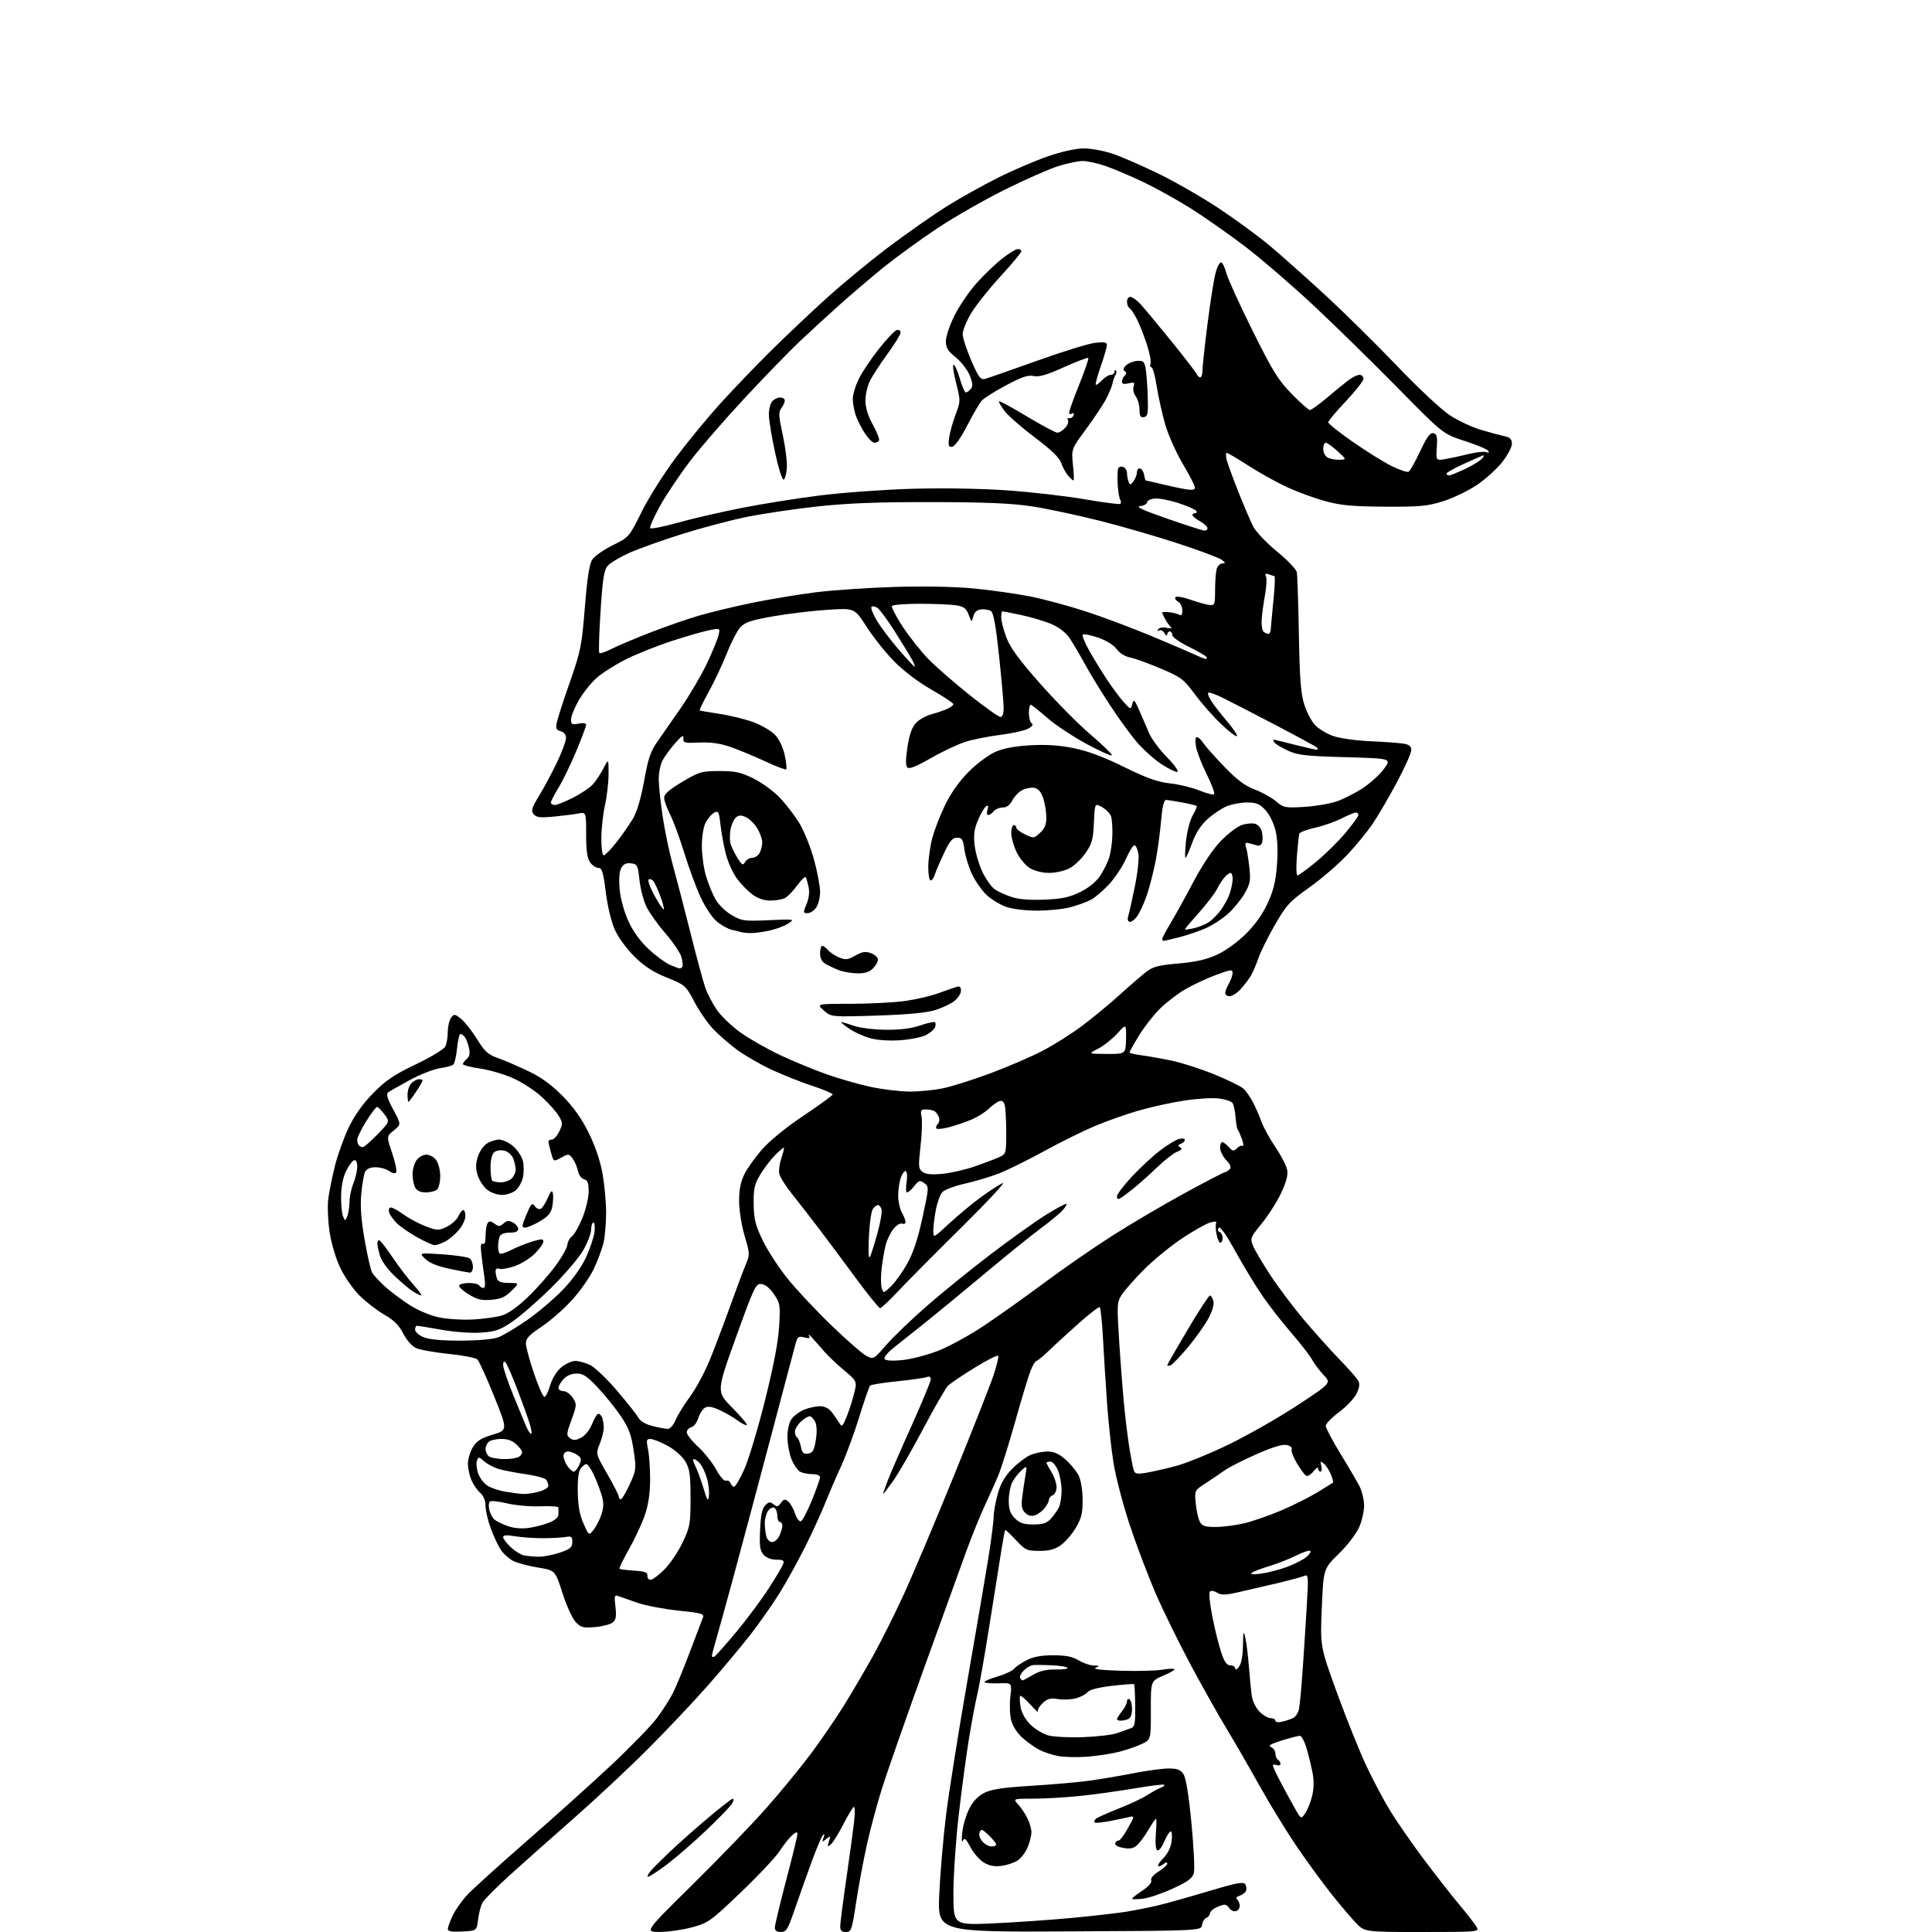 <?xml version="1.0" encoding="UTF-8" standalone="no"?>
<svg 
  version="1.1" 
  xmlns="http://www.w3.org/2000/svg" 
  xmlns:xlink="http://www.w3.org/1999/xlink" 
  xmlns:svg="http://www.w3.org/2000/svg"
  xmlns:rdf="http://www.w3.org/1999/02/22-rdf-syntax-ns#"
  xmlns:cc="http://creativecommons.org/ns#"
  xmlns:dc="http://purl.org/dc/elements/1.1/"
  viewBox="0 0 768 768"
  width="768"
  height="768"
>
<style>svg {background-color: white; }</style>"
<path stroke="none" fill="black" fill-rule="evenodd" d="M183.75,767.80C179.54,768.02 178.01,767.75 178.02,766.80C178.03,766.08 178.89,763.70 179.93,761.50C180.97,759.30 183.54,755.63 185.66,753.34C187.77,751.05 198.50,741.34 209.50,731.75C220.50,722.16 235.68,708.51 243.24,701.41C250.79,694.31 258.83,686.03 261.09,683.01C263.36,679.99 266.24,675.49 267.50,673.00C268.76,670.51 271.82,663.08 274.30,656.49C276.79,649.89 279.10,643.78 279.46,642.90C280.01,641.53 278.60,641.15 269.80,640.25C264.13,639.68 256.80,638.29 253.50,637.17C250.20,636.05 246.73,634.84 245.79,634.48C244.27,633.89 244.14,634.37 244.65,638.69C245.10,642.52 244.87,643.86 243.55,644.96C242.63,645.72 239.46,646.55 236.50,646.79C231.73,647.19 230.86,646.95 228.78,644.71C227.49,643.31 225.14,638.14 223.57,633.21C220.70,624.24 220.70,624.24 213.75,623.10C209.93,622.46 205.53,621.29 203.98,620.49C202.43,619.69 200.29,617.79 199.22,616.27C198.15,614.74 196.32,610.90 195.14,607.71C193.96,604.53 193.00,600.44 193.00,598.62C193.00,596.50 192.23,594.62 190.86,593.40C189.69,592.36 188.11,590.05 187.36,588.28C186.61,586.51 186.00,583.59 186.00,581.78C186.01,579.98 186.89,577.06 187.96,575.30C189.48,572.80 191.22,571.70 195.87,570.30C201.83,568.50 201.83,568.50 196.42,555.04C193.44,547.63 190.44,541.04 189.75,540.40C189.06,539.75 183.91,538.75 178.29,538.19C172.68,537.62 166.83,536.55 165.29,535.83C163.70,535.07 161.54,532.59 160.26,530.06C158.62,526.81 156.61,524.81 152.76,522.59C149.87,520.93 145.43,517.50 142.89,514.97C140.36,512.44 136.91,507.48 135.23,503.94C133.46,500.20 131.69,494.21 131.01,489.66C130.36,485.35 130.13,479.50 130.48,476.66C130.84,473.82 132.03,467.90 133.13,463.50C134.22,459.10 136.70,452.21 138.63,448.19C140.94,443.36 144.23,438.74 148.32,434.57C153.31,429.48 156.58,427.27 165.21,423.14C171.11,420.32 176.39,417.14 176.96,416.07C177.53,415.00 178.00,412.39 178.00,410.26C178.00,408.13 178.58,405.59 179.28,404.63C180.50,402.97 180.71,402.99 183.25,404.98C184.73,406.14 187.58,409.76 189.59,413.01C192.65,417.98 193.98,419.19 197.87,420.57C200.42,421.47 205.84,423.80 209.91,425.74C215.16,428.24 219.17,431.14 223.63,435.67C227.96,440.06 231.22,444.65 234.01,450.29C236.61,455.54 238.59,461.39 239.51,466.50C240.29,470.90 240.93,477.88 240.94,482.00C240.95,486.12 240.49,491.51 239.92,493.97C239.35,496.43 237.58,501.19 235.98,504.54C234.38,507.89 230.40,513.52 227.13,517.06C223.86,520.60 218.46,525.30 215.12,527.50C210.39,530.62 209.05,532.05 209.05,534.00C209.05,535.38 210.50,540.77 212.28,546.00C214.05,551.23 215.93,555.41 216.45,555.31C216.97,555.20 217.99,553.10 218.71,550.64C219.49,547.97 221.25,545.13 223.08,543.58C224.77,542.16 227.29,541.00 228.68,541.00C230.06,541.00 232.71,541.72 234.55,542.59C236.40,543.47 241.23,548.08 245.29,552.84C249.36,557.60 253.19,562.46 253.81,563.62C254.50,564.93 256.65,566.18 259.41,566.87C261.87,567.49 264.61,568.00 265.49,568.00C266.39,568.00 267.76,566.43 268.58,564.46C269.39,562.52 272.01,558.28 274.39,555.04C276.78,551.79 280.42,544.95 282.47,539.82C284.53,534.69 288.15,525.10 290.51,518.50C292.88,511.90 295.57,504.73 296.50,502.56C298.11,498.79 298.09,498.32 296.02,491.34C294.81,487.26 293.83,481.18 293.81,477.57C293.79,472.95 294.38,469.86 295.89,466.80C297.05,464.43 300.29,459.90 303.10,456.73C306.14,453.29 312.80,447.90 319.60,443.37C325.87,439.19 331.00,435.45 331.00,435.05C331.00,434.65 327.32,433.10 322.82,431.62C318.32,430.14 310.95,427.20 306.44,425.09C301.93,422.97 295.83,419.44 292.87,417.23C289.92,415.02 285.72,411.37 283.55,409.11C281.38,406.85 278.00,401.98 276.05,398.29C272.57,391.71 272.36,391.53 265.12,388.62C259.80,386.49 256.24,384.20 252.34,380.39C249.31,377.43 245.87,372.78 244.50,369.77C243.01,366.52 241.57,360.62 240.82,354.71C239.80,346.62 239.31,345.00 237.85,345.00C236.90,345.00 235.41,344.00 234.56,342.78C233.43,341.17 233.00,338.09 233.00,331.66C233.00,322.77 233.00,322.77 229.75,323.40C227.96,323.74 223.56,324.29 219.97,324.63C214.71,325.12 213.19,324.93 212.13,323.65C211.01,322.31 211.34,321.20 214.33,316.28C216.26,313.10 219.45,307.14 221.42,303.03C223.39,298.92 225.00,294.58 225.00,293.39C225.00,292.03 224.22,291.03 222.88,290.68C221.16,290.23 220.86,289.58 221.30,287.31C221.60,285.77 223.95,278.52 226.51,271.20C230.84,258.83 231.26,256.76 232.49,241.42C233.44,229.63 234.28,224.22 235.45,222.43C236.35,221.06 240.00,218.50 243.57,216.74C250.05,213.55 250.06,213.54 255.09,203.41C257.86,197.83 263.97,188.15 268.67,181.88C273.36,175.62 281.28,166.00 286.25,160.50C291.23,155.00 300.30,145.55 306.41,139.50C312.52,133.45 322.69,123.84 329.01,118.14C335.33,112.44 346.35,103.37 353.50,98.00C360.65,92.62 370.80,85.53 376.04,82.22C381.29,78.92 390.52,73.75 396.54,70.74C402.57,67.72 411.60,63.84 416.62,62.12C422.19,60.22 427.73,59.00 430.86,59.00C433.68,59.00 438.81,59.94 442.25,61.10C445.69,62.25 453.93,65.84 460.57,69.07C467.20,72.30 478.00,78.51 484.57,82.87C491.13,87.23 500.10,93.80 504.50,97.47C508.90,101.13 518.87,110.00 526.66,117.18C534.45,124.35 547.39,137.11 555.41,145.53C563.43,153.95 572.76,162.68 576.13,164.93C579.50,167.18 585.24,169.88 588.88,170.93C592.52,171.99 596.74,173.12 598.25,173.44C600.32,173.89 601.00,174.63 601.00,176.43C601.00,177.74 599.24,181.05 597.09,183.77C594.94,186.49 590.38,190.58 586.96,192.87C583.54,195.15 577.54,198.03 573.62,199.26C567.41,201.21 564.45,201.49 550.50,201.41C537.56,201.33 533.03,200.91 526.80,199.21C522.57,198.05 515.78,195.57 511.72,193.70C507.65,191.82 500.72,187.97 496.31,185.14C491.91,182.31 488.00,180.00 487.63,180.00C487.26,180.00 487.26,181.24 487.62,182.75C487.99,184.26 490.08,190.00 492.27,195.50C494.46,201.00 497.10,207.19 498.15,209.26C499.20,211.33 503.40,215.77 507.54,219.17C511.67,222.55 515.24,226.26 515.49,227.41C515.73,228.56 516.11,239.62 516.32,252.00C516.63,269.72 517.09,275.67 518.45,280.00C519.40,283.02 521.33,286.72 522.74,288.21C524.14,289.69 527.36,291.65 529.89,292.55C532.47,293.47 538.90,294.39 544.50,294.64C550.00,294.88 555.96,295.31 557.75,295.59C560.23,295.97 561.00,296.59 561.00,298.19C561.00,299.34 558.45,305.06 555.34,310.89C552.22,316.73 547.91,324.12 545.75,327.32C543.59,330.53 538.95,336.20 535.44,339.92C531.92,343.64 525.16,349.45 520.41,352.83C512.57,358.41 511.31,359.79 506.75,367.74C503.98,372.56 501.03,378.52 500.20,381.00C499.36,383.48 497.99,386.62 497.16,388.00C496.32,389.38 494.51,391.74 493.13,393.25C491.75,394.76 489.81,396.00 488.81,396.00C487.82,396.00 487.02,395.44 487.04,394.75C487.05,394.06 487.71,392.38 488.50,391.00C489.29,389.62 489.95,387.73 489.96,386.79C490.00,385.27 489.29,385.36 483.25,387.60C479.54,388.99 474.05,391.56 471.06,393.31C468.07,395.06 463.57,398.53 461.06,401.01C458.55,403.49 454.81,408.29 452.75,411.67C450.69,415.04 449.00,418.05 449.00,418.34C449.00,418.64 451.14,419.15 453.75,419.49C456.36,419.83 461.76,420.79 465.75,421.62C469.75,422.46 477.36,424.91 482.68,427.07C488.00,429.24 493.22,431.79 494.28,432.75C495.34,433.71 497.11,436.26 498.20,438.40C499.30,440.55 500.80,444.03 501.55,446.13C502.29,448.24 504.73,452.65 506.97,455.95C509.21,459.25 511.31,463.29 511.64,464.93C512.06,467.06 511.39,469.70 509.28,474.21C507.66,477.68 504.19,483.14 501.58,486.35C497.01,491.96 496.88,492.29 498.12,495.29C498.83,497.01 501.94,502.25 505.03,506.95C508.11,511.65 514.05,519.55 518.22,524.50C522.39,529.45 528.76,536.55 532.38,540.29C536.00,544.02 539.40,547.88 539.93,548.88C540.62,550.16 540.41,551.67 539.20,554.08C538.27,555.95 535.14,559.24 532.25,561.38C529.36,563.53 527.00,565.96 527.00,566.80C527.00,567.63 529.64,572.63 532.87,577.91C536.10,583.18 539.51,589.02 540.46,590.88C541.41,592.74 542.21,596.11 542.25,598.38C542.28,600.65 541.39,604.60 540.26,607.15C539.12,609.72 535.51,614.42 532.15,617.69C526.10,623.60 526.10,623.60 525.44,639.05C524.78,654.50 524.78,654.50 531.50,673.00C535.20,683.17 540.45,696.21 543.15,701.97C545.86,707.73 550.16,715.83 552.71,719.97C555.26,724.11 561.05,732.47 565.57,738.54C570.10,744.61 576.56,752.89 579.94,756.93C583.31,760.97 586.52,765.11 587.07,766.14C588.03,767.93 587.21,768.00 565.24,768.00C542.41,768.00 542.41,768.00 538.87,764.25C536.92,762.19 532.63,757.12 529.34,753.00C526.04,748.88 519.96,740.55 515.81,734.50C511.67,728.45 504.89,717.42 500.76,710.00C496.62,702.58 490.78,692.45 487.77,687.50C484.76,682.55 478.38,671.22 473.60,662.33C468.81,653.43 462.41,640.38 459.36,633.33C456.31,626.27 451.66,613.98 449.02,606.00C446.39,598.02 443.51,587.00 442.63,581.50C441.75,576.00 440.59,565.20 440.05,557.50C439.51,549.80 438.78,538.21 438.43,531.75C438.09,525.28 437.51,519.82 437.15,519.61C436.79,519.39 433.13,522.21 429.02,525.86C424.90,529.51 419.55,534.41 417.14,536.75C414.72,539.09 412.39,541.00 411.98,541.00C411.56,541.00 410.53,542.73 409.68,544.84C408.84,546.95 406.08,556.06 403.55,565.09C401.01,574.11 398.00,583.75 396.84,586.50C395.68,589.25 393.26,594.66 391.46,598.52C389.65,602.38 386.37,610.48 384.16,616.52C381.95,622.56 374.31,643.70 367.18,663.50C360.05,683.30 352.61,704.57 350.65,710.77C348.69,716.97 345.97,727.10 344.60,733.27C343.23,739.45 341.30,749.79 340.32,756.25C338.64,767.27 338.39,768.00 336.27,768.00C334.58,768.00 334.00,767.42 334.00,765.75C334.00,764.51 335.09,756.08 336.41,747.00C337.73,737.92 339.13,727.63 339.52,724.12C339.91,720.59 339.84,717.98 339.36,718.28C338.89,718.57 336.99,721.77 335.13,725.38C333.28,728.99 331.08,732.52 330.24,733.22C328.91,734.32 328.82,734.15 329.50,732.00C330.23,729.69 330.16,729.62 328.46,731.01C326.78,732.38 326.69,732.33 327.37,730.50C327.87,729.17 327.78,728.84 327.13,729.50C326.58,730.05 324.49,735.00 322.49,740.50C320.48,746.00 317.49,754.44 315.83,759.25C313.17,767.00 312.55,768.00 310.41,768.00C308.78,768.00 308.00,767.43 308.01,766.25C308.01,765.29 310.03,756.85 312.49,747.50C314.96,738.15 316.98,729.87 316.99,729.10C317.00,728.05 316.45,728.17 314.85,729.60C313.67,730.64 311.45,733.44 309.93,735.81C308.41,738.18 301.48,745.56 294.53,752.20C282.53,763.68 281.56,764.37 275.20,766.11C271.51,767.12 265.73,767.95 262.35,767.97C256.19,768.00 256.19,768.00 275.21,749.25C285.67,738.94 298.92,725.19 304.66,718.69C310.40,712.20 318.40,702.44 322.45,697.00C326.49,691.57 332.40,682.93 335.57,677.81C338.74,672.69 343.92,663.86 347.07,658.20C350.22,652.53 355.74,641.51 359.32,633.70C362.90,625.89 371.87,604.65 379.25,586.50C386.64,568.35 393.69,550.46 394.92,546.75C396.16,543.03 397.02,539.56 396.83,539.03C396.65,538.50 392.45,540.58 387.50,543.64C382.55,546.70 377.75,549.95 376.83,550.85C375.91,551.76 371.48,559.46 366.99,567.96C362.49,576.46 357.06,585.87 354.91,588.87C352.76,591.87 351.00,594.14 351.00,593.91C351.00,593.69 351.86,591.25 352.91,588.50C353.96,585.75 358.24,575.91 362.41,566.64C366.58,557.37 370.00,549.11 370.00,548.29C370.00,547.30 369.43,547.00 368.35,547.42C367.44,547.77 362.15,548.52 356.60,549.08C351.04,549.65 346.21,550.43 345.85,550.81C345.50,551.19 343.56,556.82 341.55,563.31C339.54,569.81 336.30,578.59 334.36,582.81C332.42,587.04 329.53,593.76 327.93,597.74C326.34,601.72 322.73,609.56 319.92,615.16C317.11,620.76 312.57,628.96 309.82,633.38C307.08,637.80 301.84,645.26 298.18,649.96C294.52,654.66 286.97,663.67 281.40,670.00C275.84,676.33 265.09,687.70 257.53,695.27C249.97,702.84 236.75,715.21 228.14,722.76C219.54,730.31 208.11,740.46 202.75,745.31C197.38,750.17 192.46,755.12 191.79,756.32C191.13,757.52 190.35,760.52 190.05,763.00C189.50,767.50 189.50,767.50 183.75,767.80zM425.10,767.76C372.69,768.02 372.69,768.02 373.37,753.02C373.74,744.77 374.94,730.70 376.04,721.76C377.14,712.82 380.94,688.85 384.49,668.50C388.05,648.15 391.86,625.77 392.98,618.77C394.09,611.76 395.00,604.59 395.00,602.83C395.00,601.07 395.73,597.03 396.62,593.85C397.78,589.72 399.41,586.88 402.34,583.89C404.59,581.60 407.89,579.11 409.68,578.36C411.47,577.61 414.51,577.00 416.43,577.00C418.93,577.00 420.96,577.90 423.52,580.15C425.49,581.88 427.82,584.69 428.70,586.38C429.66,588.24 430.32,592.09 430.35,596.04C430.40,601.46 429.93,603.44 427.70,607.24C426.21,609.79 423.53,612.91 421.75,614.18C419.33,615.91 417.14,616.50 413.18,616.50C408.19,616.50 407.60,616.23 403.83,612.18C401.61,609.81 399.69,608.01 399.56,608.18C399.43,608.36 398.81,611.65 398.18,615.50C397.54,619.35 395.43,632.62 393.49,645.00C391.54,657.38 389.30,670.20 388.50,673.50C387.70,676.80 386.15,685.12 385.04,692.00C383.94,698.88 382.13,712.49 381.02,722.25C379.91,732.01 379.00,745.68 379.00,752.63C379.00,765.27 379.00,765.27 394.75,764.57C403.41,764.18 417.48,763.21 426.00,762.41C434.52,761.61 444.43,760.48 448.00,759.89C451.57,759.30 457.20,758.17 460.50,757.38C463.80,756.59 472.73,754.08 480.34,751.80C491.39,748.49 494.34,747.93 494.99,748.99C495.45,749.72 495.59,750.90 495.32,751.62C495.04,752.34 493.90,753.22 492.78,753.57C491.65,753.93 491.13,754.51 491.62,754.86C492.10,755.21 492.63,756.29 492.80,757.26C492.96,758.23 492.38,759.30 491.50,759.64C490.56,760.00 489.36,759.51 488.59,758.45C487.42,756.85 486.91,756.80 484.13,757.94C482.41,758.66 481.00,759.81 481.00,760.51C481.00,761.21 480.36,762.03 479.58,762.33C478.80,762.63 478.01,763.92 477.83,765.19C477.50,767.50 477.50,767.50 425.10,767.76zM454.25,754.78C451.91,755.04 450.00,755.04 450.00,754.76C450.00,754.49 451.84,753.05 454.08,751.57C456.59,749.91 457.96,748.33 457.63,747.48C457.31,746.64 458.46,745.26 460.55,743.97C462.45,742.80 464.00,741.37 464.00,740.80C464.00,740.17 463.39,740.26 462.48,741.02C461.64,741.72 460.71,742.04 460.42,741.75C460.12,741.45 461.08,740.01 462.54,738.55C464.18,736.91 465.41,734.37 465.73,731.94C466.03,729.77 465.87,728.00 465.38,728.01C464.90,728.02 463.73,729.85 462.79,732.09C461.82,734.41 460.62,735.89 460.03,735.52C459.39,735.12 459.17,732.54 459.47,728.93C459.75,725.67 459.77,723.00 459.53,723.00C459.28,723.00 457.94,724.96 456.53,727.35C455.13,729.75 453.10,732.50 452.03,733.47C450.55,734.81 449.20,735.07 446.48,734.56C444.30,734.15 443.05,733.41 443.31,732.69C443.55,732.04 444.15,731.58 444.63,731.67C445.11,731.76 446.78,729.56 448.33,726.79C451.15,721.74 451.15,721.74 448.32,722.42C446.77,722.79 443.27,723.51 440.55,724.02C437.83,724.53 435.39,724.72 435.12,724.45C434.85,724.19 435.05,723.56 435.57,723.06C436.08,722.56 440.10,720.74 444.50,719.01C448.90,717.28 454.07,714.86 456.00,713.62C457.93,712.38 460.35,711.04 461.39,710.66C462.43,710.27 463.07,709.73 462.80,709.47C462.53,709.20 457.18,709.86 450.91,710.93C444.63,712.00 434.84,713.36 429.14,713.94C423.45,714.52 415.16,715.00 410.72,715.00C402.65,715.00 402.65,715.00 404.71,717.25C405.84,718.49 407.49,720.94 408.38,722.70C409.27,724.46 410.00,726.99 410.00,728.33C410.00,729.66 409.32,732.38 408.49,734.36C407.67,736.34 405.88,738.69 404.53,739.57C403.18,740.46 400.31,741.42 398.14,741.71C395.38,742.08 393.29,741.70 391.14,740.42C389.45,739.43 387.05,736.68 385.79,734.32C383.93,730.80 383.38,730.34 382.74,731.76C382.31,732.72 382.20,731.25 382.50,728.50C382.79,725.75 384.04,721.50 385.26,719.05C386.77,716.07 388.73,713.98 391.25,712.71C394.08,711.27 398.59,710.59 409.75,709.90C417.86,709.40 428.10,708.51 432.50,707.92C436.90,707.34 444.92,705.99 450.32,704.93C455.73,703.87 462.13,703.00 464.55,703.00C468.04,703.00 469.27,703.48 470.46,705.30C471.44,706.79 472.55,713.61 473.62,724.70C474.52,734.11 474.96,743.01 474.59,744.49C474.05,746.63 472.37,747.88 466.21,750.73C461.97,752.69 456.59,754.51 454.25,754.78zM257.70,746.00C257.14,746.00 257.55,745.00 258.60,743.78C259.64,742.56 263.20,739.01 266.50,735.89C269.80,732.77 276.55,726.79 281.50,722.61C286.45,718.44 290.85,715.01 291.29,715.01C291.72,715.00 291.63,715.83 291.09,716.84C290.55,717.85 286.00,722.58 280.97,727.36C275.95,732.14 268.88,738.29 265.27,741.03C261.66,743.76 258.25,746.00 257.70,746.00zM394.15,734.00C395.17,734.00 396.00,733.63 396.00,733.19C396.00,732.74 394.66,731.09 393.03,729.53C390.44,727.05 389.98,726.90 389.41,728.38C389.02,729.38 389.49,730.88 390.53,732.04C391.51,733.12 393.14,734.00 394.15,734.00zM518.80,720.87C519.69,719.60 520.93,716.56 521.55,714.11C522.27,711.27 522.37,708.02 521.83,705.08C521.36,702.56 520.30,698.14 519.46,695.25C518.63,692.36 517.39,690.01 516.72,690.01C516.05,690.02 512.80,690.86 509.50,691.88C505.07,693.26 503.96,693.93 505.25,694.48C506.21,694.88 507.00,696.04 507.00,697.05C507.00,698.06 507.45,699.16 508.00,699.50C508.55,699.84 509.00,700.59 509.00,701.17C509.00,701.74 508.32,701.95 507.50,701.64C506.68,701.32 506.00,701.42 506.00,701.85C506.00,702.29 507.41,705.31 509.13,708.57C510.86,711.83 513.37,716.45 514.73,718.84C517.19,723.18 517.19,723.18 518.80,720.87zM431.93,698.33C427.85,698.63 422.62,698.48 420.33,698.00C418.03,697.52 414.77,696.42 413.09,695.55C411.41,694.68 408.45,692.58 406.53,690.89C404.47,689.08 402.60,686.24 402.00,683.99C401.43,681.88 401.26,677.63 401.62,674.55C402.28,668.95 402.28,668.95 397.13,669.14C394.30,669.24 391.71,669.05 391.38,668.72C391.05,668.39 393.27,667.40 396.31,666.51C399.35,665.63 402.40,664.22 403.10,663.38C403.80,662.54 406.07,660.99 408.14,659.93C410.78,658.58 413.97,658.00 418.71,658.00C423.73,658.01 426.35,658.53 428.77,660.00C430.57,661.10 433.27,662.03 434.77,662.07C437.18,662.13 437.26,662.24 435.50,662.97C434.24,663.49 437.93,663.92 445.50,664.15C452.10,664.34 459.49,664.16 461.92,663.75C464.34,663.34 466.56,663.23 466.84,663.51C467.12,663.79 465.13,664.96 462.40,666.11C457.45,668.21 457.45,668.21 457.48,679.85C457.50,691.50 457.50,691.50 454.00,693.20C452.07,694.14 448.00,695.56 444.93,696.35C441.87,697.15 436.02,698.04 431.93,698.33zM430.50,690.55C436.00,690.36 442.07,689.64 444.00,688.96C445.93,688.28 448.36,687.42 449.42,687.04C451.11,686.45 451.33,685.40 451.26,678.11C451.21,673.56 451.02,669.69 450.83,669.50C450.64,669.31 446.66,669.60 441.99,670.15C436.71,670.76 433.07,671.70 432.36,672.61C431.74,673.42 429.71,674.52 427.86,675.06C426.01,675.60 422.78,675.77 420.67,675.42C417.55,674.91 416.40,675.21 414.45,677.04C413.14,678.28 412.30,679.79 412.60,680.40C412.90,681.00 411.53,679.74 409.57,677.58C407.61,675.43 405.79,673.88 405.53,674.14C405.27,674.39 405.34,676.32 405.68,678.42C406.07,680.83 407.50,683.43 409.56,685.50C411.36,687.29 414.55,689.25 416.66,689.84C418.77,690.43 425.00,690.75 430.50,690.55zM509.75,684.38C511.26,684.02 513.25,683.34 514.17,682.87C515.09,682.40 516.09,680.78 516.39,679.26C516.70,677.74 517.39,670.20 517.92,662.50C518.45,654.80 519.18,643.37 519.54,637.11C520.15,626.29 520.09,625.75 518.34,626.49C517.33,626.92 512.23,628.28 507.00,629.52C501.77,630.76 494.87,632.35 491.66,633.07C486.94,634.11 485.42,634.12 483.79,633.10C482.68,632.40 481.39,632.21 480.94,632.67C480.49,633.13 480.92,637.55 481.90,642.50C482.87,647.45 484.46,653.86 485.42,656.75C486.71,660.65 487.65,662.00 489.08,662.00C490.14,662.00 491.01,662.56 491.03,663.25C491.05,663.95 491.70,663.65 492.53,662.56C493.44,661.35 494.04,658.13 494.10,654.06C494.19,648.42 494.32,647.98 495.02,650.94C495.46,652.83 496.11,658.01 496.45,662.44C496.80,666.87 497.32,672.16 497.62,674.19C497.92,676.26 499.28,679.01 500.71,680.44C502.12,681.85 504.11,683.00 505.14,683.00C506.16,683.00 507.00,683.46 507.00,684.02C507.00,684.62 508.12,684.77 509.75,684.38zM445.42,684.00C444.64,684.00 444.00,683.73 444.00,683.41C444.00,683.08 444.90,681.67 446.00,680.27C447.10,678.87 448.00,677.09 448.00,676.31C448.00,675.52 448.45,675.16 449.00,675.50C449.55,675.84 450.00,677.62 450.00,679.45C450.00,681.57 449.42,683.01 448.42,683.39C447.55,683.73 446.20,684.00 445.42,684.00zM406.50,668.00C406.71,668.00 408.58,667.00 410.64,665.79C413.33,664.20 415.91,663.59 419.76,663.65C422.71,663.69 424.76,663.38 424.31,662.95C423.87,662.53 421.02,662.08 418.00,661.96C414.98,661.85 411.71,661.81 410.75,661.88C409.79,661.94 408.08,662.92 406.96,664.04C405.84,665.16 405.20,666.51 405.52,667.04C405.85,667.57 406.29,668.00 406.50,668.00zM284.06,658.47C284.64,658.11 288.54,653.69 292.74,648.66C296.93,643.62 302.69,635.90 305.52,631.50C308.36,627.10 310.97,622.71 311.31,621.75C311.83,620.31 311.35,620.00 308.62,620.00C306.61,620.00 304.62,619.24 303.55,618.05C302.10,616.45 301.85,614.68 302.15,608.08C302.41,602.24 302.97,599.60 304.21,598.37C305.62,596.95 306.16,596.89 307.48,597.98C308.81,599.09 309.28,599.00 310.42,597.44C311.56,595.88 312.04,595.79 313.34,596.87C314.20,597.58 315.41,599.72 316.04,601.63C316.67,603.54 317.71,604.94 318.34,604.73C318.98,604.53 320.95,600.79 322.73,596.43C324.50,592.07 325.96,587.94 325.98,587.25C325.99,586.52 324.73,586.00 322.93,586.00C321.25,586.00 319.05,585.56 318.05,585.03C317.06,584.50 315.51,582.24 314.62,580.01C313.73,577.78 313.00,573.82 313.00,571.20C313.00,568.42 313.68,565.48 314.63,564.12C315.53,562.84 317.76,561.16 319.60,560.39C321.43,559.63 324.27,559.00 325.90,559.00C327.84,559.00 329.48,559.82 330.68,561.39C331.68,562.71 333.00,564.62 333.62,565.64C334.63,567.32 334.90,567.12 336.37,563.62C337.27,561.49 338.63,557.36 339.39,554.44C340.78,549.13 340.78,549.13 335.65,544.81C332.83,542.44 329.31,539.13 327.84,537.45C326.36,535.78 324.18,533.30 323.00,531.95C321.82,530.60 321.17,530.13 321.57,530.90C322.14,531.99 321.73,532.15 319.69,531.64C317.33,531.04 316.99,531.34 316.09,534.74C315.55,536.81 311.05,553.80 306.08,572.50C301.12,591.20 294.63,615.50 291.65,626.50C288.67,637.50 285.51,648.94 284.62,651.93C283.73,654.92 283.00,657.76 283.00,658.24C283.00,658.72 283.47,658.82 284.06,658.47zM258.61,628.00C259.38,628.00 261.84,626.16 264.10,623.90C266.35,621.65 269.62,616.81 271.35,613.15C274.29,606.94 274.50,605.77 274.50,595.50C274.50,586.23 274.18,583.95 272.46,581.00C271.26,578.96 268.35,576.37 265.46,574.77C262.73,573.27 259.65,572.04 258.62,572.02C256.94,572.00 256.84,572.44 257.62,576.25C258.10,578.59 258.46,584.10 258.43,588.50C258.38,593.96 257.69,598.43 256.23,602.58C255.06,605.92 252.24,611.92 249.98,615.92C247.71,619.92 246.04,623.37 246.26,623.60C246.49,623.82 249.11,624.16 252.09,624.35C256.39,624.62 257.47,625.04 257.36,626.35C257.28,627.26 257.85,628.00 258.61,628.00zM501.46,625.52C504.19,625.13 508.78,623.93 511.67,622.85C514.56,621.77 517.95,620.05 519.21,619.03C520.47,618.01 521.21,616.88 520.85,616.52C520.49,616.16 518.02,616.97 515.35,618.31C512.68,619.66 507.80,621.57 504.50,622.57C501.20,623.56 498.05,624.79 497.50,625.30C496.88,625.88 498.39,625.96 501.46,625.52zM214.00,618.82C215.93,618.87 219.75,618.14 222.50,617.21C226.71,615.77 227.50,615.11 227.50,613.00C227.50,610.88 227.12,610.57 225.00,610.96C223.62,611.21 219.57,611.44 216.00,611.46C212.43,611.48 207.36,611.13 204.75,610.69C201.35,610.11 200.00,610.21 200.00,611.04C200.00,611.68 201.37,613.47 203.04,615.03C204.71,616.59 207.07,618.06 208.29,618.30C209.50,618.53 212.07,618.77 214.00,618.82zM306.96,613.00C307.90,613.00 309.20,611.85 309.84,610.45C310.48,609.05 311.00,607.25 311.00,606.45C311.00,605.65 310.55,605.00 310.00,605.00C309.45,605.00 309.00,603.90 309.00,602.56C309.00,601.22 308.48,599.80 307.85,599.41C307.21,599.01 306.09,599.52 305.35,600.54C304.61,601.55 304.01,603.76 304.01,605.44C304.02,607.12 304.30,609.51 304.63,610.75C304.96,611.99 306.01,613.00 306.96,613.00zM236.05,608.00C237.12,606.62 238.52,603.81 239.16,601.75C240.07,598.80 240.03,597.09 238.98,593.75C238.24,591.41 236.81,587.81 235.80,585.75C234.79,583.69 233.57,582.00 233.10,582.00C232.63,582.00 231.64,582.73 230.90,583.63C229.99,584.72 229.59,587.81 229.67,593.00C229.76,598.55 230.40,602.12 231.95,605.62C234.11,610.50 234.11,610.50 236.05,608.00zM209.96,607.40C212.42,607.08 216.13,606.13 218.21,605.30C220.73,604.29 222.00,603.15 222.00,601.89C222.00,600.85 221.99,599.66 221.98,599.25C221.98,598.84 218.71,598.63 214.73,598.78C210.75,598.94 204.80,598.40 201.50,597.60C198.20,596.79 195.14,596.49 194.69,596.92C194.25,597.36 194.18,598.88 194.54,600.31C194.90,601.75 195.82,603.44 196.59,604.07C197.35,604.71 199.67,605.85 201.74,606.61C204.06,607.46 207.22,607.76 209.96,607.40zM483.29,606.99C486.15,606.98 491.21,606.33 494.51,605.55C497.82,604.77 504.34,602.52 509.01,600.55C513.68,598.59 520.20,595.33 523.50,593.33C526.80,591.32 529.67,589.54 529.88,589.37C530.10,589.20 529.71,587.71 529.03,586.07C528.34,584.42 527.08,582.49 526.22,581.78C524.86,580.67 524.73,580.80 525.23,582.75C525.55,583.99 525.40,585.00 524.91,585.00C524.41,585.00 523.99,584.44 523.98,583.75C523.97,583.06 523.13,583.58 522.11,584.89C521.10,586.21 519.77,586.98 519.15,586.59C518.53,586.21 516.86,583.91 515.43,581.48C514.01,579.05 513.12,576.61 513.46,576.06C513.80,575.51 512.97,574.78 511.61,574.44C509.90,574.01 506.21,575.11 499.53,578.04C494.25,580.35 488.48,583.29 486.71,584.56C484.94,585.82 481.55,588.13 479.16,589.68C474.83,592.50 474.83,592.50 475.33,597.66C475.61,600.50 476.34,603.77 476.95,604.91C477.87,606.62 479.01,607.00 483.29,606.99zM410.78,606.00C414.56,606.00 416.11,605.49 417.70,603.75C418.83,602.51 420.26,600.52 420.88,599.32C421.49,598.11 422.00,595.06 422.00,592.53C422.00,590.00 421.35,586.38 420.55,584.47C419.75,582.56 418.40,581.00 417.55,581.00C416.70,581.00 416.00,581.21 416.00,581.48C416.00,581.74 416.90,583.43 418.00,585.23C419.09,587.03 419.99,589.69 420.00,591.14C420.00,592.60 419.32,594.05 418.50,594.36C417.68,594.68 416.99,595.51 416.97,596.22C416.95,596.92 416.14,598.45 415.16,599.62C414.19,600.79 412.45,602.04 411.30,602.40C409.95,602.83 408.60,602.46 407.49,601.35C406.15,600.01 405.90,598.60 406.36,595.06C406.68,592.55 407.25,588.70 407.62,586.50C408.30,582.50 408.30,582.50 406.05,584.50C404.81,585.60 403.17,587.71 402.40,589.20C401.63,590.68 401.00,593.97 401.00,596.50C401.00,600.04 401.56,601.65 403.45,603.55C405.39,605.48 406.94,606.00 410.78,606.00zM281.81,594.52C282.01,592.88 281.64,589.73 280.99,587.52C280.34,585.31 279.10,582.71 278.25,581.75C277.39,580.79 276.30,580.00 275.82,580.00C275.34,580.00 275.59,581.24 276.38,582.76C277.16,584.28 278.63,588.22 279.63,591.51C281.23,596.77 281.49,597.14 281.81,594.52zM246.79,596.00C247.23,596.00 248.81,593.34 250.30,590.09C252.92,584.37 252.98,583.92 251.87,576.50C250.96,570.40 249.95,567.66 246.94,563.16C244.86,560.05 240.74,554.91 237.79,551.75C233.44,547.09 231.82,546.00 229.25,546.00C227.27,546.00 225.31,546.83 224.04,548.19C222.92,549.39 222.00,550.97 222.00,551.69C222.00,552.41 222.89,553.00 223.98,553.00C225.06,553.00 226.73,554.19 227.68,555.64C229.33,558.16 229.31,558.53 227.18,564.38C225.13,570.02 225.08,570.59 226.61,571.70C227.92,572.66 228.84,572.62 231.01,571.50C232.62,570.66 234.42,568.42 235.37,566.04C236.26,563.82 237.39,562.00 237.88,562.00C238.38,562.00 239.06,562.71 239.39,563.58C239.73,564.45 240.00,566.24 240.00,567.56C240.00,568.88 239.28,571.76 238.40,573.96C236.80,577.96 236.80,577.96 241.40,585.93C243.93,590.32 246.00,594.38 246.00,594.95C246.00,595.53 246.36,596.00 246.79,596.00zM208.00,593.88C209.38,593.94 212.19,593.52 214.25,592.95C216.31,592.37 217.99,591.36 217.98,590.70C217.98,590.04 217.62,588.95 217.19,588.28C216.76,587.60 213.06,586.58 208.96,586.01C204.86,585.43 199.93,584.47 198.00,583.86C196.07,583.25 193.55,581.88 192.38,580.82C190.42,579.04 190.21,579.02 189.60,580.60C189.24,581.54 189.43,583.77 190.02,585.57C190.62,587.37 192.26,589.59 193.67,590.52C195.08,591.44 198.32,592.55 200.87,592.98C203.42,593.41 206.62,593.82 208.00,593.88zM291.82,591.00C292.31,591.00 294.09,587.96 295.79,584.25C297.49,580.54 301.19,568.27 304.02,557.00C307.48,543.20 309.34,533.52 309.71,527.39C310.23,518.78 310.11,518.06 307.68,514.48C306.08,512.12 304.19,510.58 302.70,510.42C300.43,510.18 299.85,511.40 292.53,531.69C284.77,553.22 284.77,553.22 291.08,559.58C294.55,563.08 297.16,566.18 296.87,566.46C296.59,566.74 294.94,565.93 293.21,564.65C291.48,563.38 288.21,561.50 285.94,560.47C282.94,559.12 281.38,558.90 280.16,559.64C279.25,560.21 278.08,562.06 277.56,563.77C277.05,565.47 275.81,567.08 274.81,567.34C273.82,567.60 273.00,568.52 273.00,569.39C273.00,570.25 275.03,572.83 277.51,575.12C280.00,577.41 283.23,581.48 284.69,584.18C286.23,587.00 287.88,588.87 288.60,588.60C289.28,588.34 290.08,588.77 290.39,589.56C290.69,590.35 291.33,591.00 291.82,591.00zM455.34,585.50C457.63,585.14 462.97,583.94 467.22,582.82C471.47,581.71 481.17,577.75 488.79,574.03C496.41,570.31 508.61,563.33 515.91,558.52C529.18,549.78 529.18,549.78 526.20,546.64C524.56,544.91 522.49,542.15 521.58,540.50C520.68,538.85 517.02,534.12 513.45,530.00C509.88,525.88 504.77,519.35 502.10,515.50C499.42,511.65 494.53,503.63 491.23,497.67C487.27,490.53 484.95,487.27 484.43,488.11C483.98,488.84 484.15,489.55 484.82,489.77C485.47,489.99 486.00,491.03 486.00,492.08C486.00,493.14 485.60,494.00 485.11,494.00C484.62,494.00 483.93,492.42 483.56,490.48C483.20,488.55 483.16,486.55 483.47,486.05C483.81,485.49 482.84,485.47 481.04,485.99C479.38,486.46 474.31,489.33 469.77,492.35C465.22,495.38 458.42,500.97 454.65,504.77C450.88,508.57 446.92,513.07 445.85,514.77C444.00,517.69 443.95,518.70 444.95,534.18C445.53,543.15 446.48,555.00 447.04,560.50C447.61,566.00 448.54,573.20 449.09,576.50C449.65,579.80 450.35,583.32 450.64,584.32C451.09,585.85 451.85,586.04 455.34,585.50zM228.08,585.00C228.61,585.00 229.58,583.83 230.23,582.39C231.25,580.15 231.15,579.58 229.52,578.39C228.47,577.63 226.80,577.00 225.81,577.00C224.74,577.00 224.00,577.73 224.00,578.78C224.00,579.76 224.70,581.56 225.56,582.78C226.41,584.00 227.55,585.00 228.08,585.00zM200.58,580.00C203.89,580.00 206.19,579.48 206.97,578.54C207.94,577.36 207.69,576.60 205.63,574.54C203.79,572.70 202.03,572.00 199.25,572.00C197.13,572.00 194.86,572.54 194.20,573.20C193.54,573.86 193.00,575.12 193.00,576.00C193.00,576.88 193.54,578.14 194.20,578.80C194.86,579.46 197.73,580.00 200.58,580.00zM321.22,577.82C323.06,577.56 323.61,576.61 324.29,572.53C324.81,569.41 324.73,566.71 324.08,565.28C323.51,564.03 322.50,563.00 321.84,563.00C321.17,563.00 319.59,563.98 318.31,565.17C317.04,566.37 316.00,568.14 316.00,569.12C316.00,570.09 316.39,571.12 316.87,571.42C317.35,571.72 318.02,573.35 318.36,575.05C318.86,577.54 319.41,578.08 321.22,577.82zM211.15,570.00C211.51,570.00 211.22,568.09 210.50,565.75C209.78,563.41 207.54,557.23 205.54,552.00C203.53,546.77 201.46,542.07 200.94,541.55C200.35,540.95 200.00,541.36 200.00,542.63C200.00,543.75 201.81,549.13 204.03,554.58C206.25,560.04 208.61,565.74 209.27,567.25C209.94,568.76 210.78,570.00 211.15,570.00zM465.25,542.76C464.56,542.98 464.00,542.95 464.00,542.69C464.00,542.43 467.64,536.09 472.08,528.61C476.52,521.12 480.52,515.00 480.96,515.00C481.41,515.00 482.02,515.99 482.34,517.19C482.70,518.57 481.92,521.22 480.24,524.30C478.77,526.99 475.08,532.16 472.04,535.78C468.99,539.39 465.94,542.53 465.25,542.76zM358.55,540.68C362.00,540.35 368.37,538.72 372.70,537.05C377.04,535.38 385.29,530.88 391.04,527.05C396.79,523.21 407.57,515.55 415.00,510.01C422.43,504.47 434.57,496.06 442.00,491.32C449.43,486.58 462.39,478.94 470.82,474.35C479.24,469.76 486.46,466.00 486.87,466.00C487.27,466.00 488.11,465.49 488.72,464.88C489.56,464.04 489.22,463.07 487.42,461.14C486.09,459.70 485.00,457.50 485.00,456.26C485.00,455.02 485.38,454.00 485.85,454.00C486.31,454.00 487.49,454.88 488.46,455.96C490.02,457.67 490.41,457.73 491.70,456.45C492.50,455.64 493.54,455.21 494.00,455.50C494.46,455.78 494.31,454.55 493.67,452.76C493.02,450.97 492.27,449.27 492.00,449.00C491.73,448.73 491.34,446.48 491.15,444.00C490.96,441.52 490.39,439.00 489.89,438.38C489.39,437.77 487.01,437.00 484.59,436.67C482.18,436.34 476.00,436.70 470.86,437.48C465.71,438.26 457.45,440.07 452.50,441.51C447.55,442.94 439.68,445.73 435.00,447.71C430.32,449.69 421.31,454.16 414.96,457.65C408.61,461.13 400.61,465.09 397.17,466.43C393.74,467.78 387.61,469.62 383.54,470.52C379.48,471.43 375.45,472.95 374.59,473.90C373.72,474.86 372.56,478.03 372.01,480.96C371.45,483.88 371.00,487.61 371.00,489.24C371.00,492.22 371.00,492.22 377.25,486.42C380.69,483.24 386.20,478.65 389.50,476.21C392.80,473.78 396.85,471.13 398.50,470.31C400.15,469.50 392.92,477.31 382.44,487.67C371.95,498.02 360.53,509.54 357.05,513.25C353.58,516.96 350.34,520.00 349.86,520.00C349.38,520.00 345.09,514.71 340.34,508.25C335.58,501.79 328.95,492.90 325.61,488.50C322.27,484.10 317.44,477.88 314.87,474.68C312.30,471.48 310.00,467.80 309.76,466.50C309.51,465.21 309.89,462.45 310.61,460.36C311.32,458.28 311.77,456.44 311.60,456.26C311.43,456.09 309.83,457.42 308.06,459.23C306.28,461.03 303.63,464.52 302.16,467.00C299.90,470.82 299.52,472.59 299.60,478.67C299.69,484.71 300.26,486.99 303.24,493.17C305.19,497.20 309.70,504.10 313.26,508.50C316.83,512.90 324.65,521.23 330.65,527.00C336.65,532.77 342.83,538.17 344.39,538.98C347.21,540.45 347.26,540.43 352.34,534.60C355.14,531.38 362.40,524.41 368.47,519.12C374.54,513.82 386.02,504.52 394.00,498.45C401.98,492.38 411.87,485.33 415.99,482.78C420.11,480.24 423.67,478.34 423.90,478.57C424.13,478.80 423.46,479.95 422.41,481.12C421.36,482.30 417.35,485.60 413.50,488.46C409.65,491.32 399.56,499.48 391.08,506.58C382.59,513.69 372.02,522.39 367.58,525.93C363.13,529.46 357.58,533.89 355.24,535.75C352.89,537.62 351.27,539.63 351.63,540.21C352.04,540.87 354.61,541.05 358.55,540.68zM183.00,532.92C189.90,532.91 195.90,532.40 198.00,531.62C199.93,530.91 205.10,527.83 209.50,524.77C213.90,521.71 220.32,516.26 223.77,512.66C227.67,508.60 231.15,503.73 232.95,499.81C234.55,496.34 236.06,491.81 236.32,489.75C236.57,487.69 236.38,486.00 235.89,486.00C235.40,486.00 235.00,487.24 234.99,488.75C234.99,490.26 233.57,493.98 231.84,497.00C230.12,500.02 224.35,506.77 219.03,512.00C213.71,517.23 206.80,523.25 203.66,525.38C198.77,528.72 197.00,529.34 191.23,529.73C187.34,530.00 180.71,529.52 175.50,528.60C170.55,527.72 166.16,527.00 165.75,527.00C165.34,527.00 165.00,527.70 165.00,528.55C165.00,529.40 166.46,530.73 168.25,531.51C170.43,532.46 175.29,532.92 183.00,532.92zM188.00,524.52C192.12,524.29 197.27,523.59 199.44,522.95C201.94,522.22 205.72,519.56 209.79,515.65C213.32,512.27 218.26,506.69 220.78,503.26C223.31,499.83 225.44,496.05 225.53,494.86C225.62,493.67 226.44,492.15 227.36,491.48C228.28,490.80 230.15,487.50 231.52,484.15C232.88,480.79 234.00,476.06 234.00,473.64C234.00,470.19 233.60,469.13 232.15,468.75C231.11,468.48 230.05,467.02 229.71,465.38C229.39,463.80 228.44,461.60 227.61,460.50C226.16,458.59 225.97,458.57 223.08,460.19C220.06,461.87 220.06,461.87 219.04,458.19C218.47,456.16 218.01,454.16 218.01,453.75C218.00,453.34 218.62,453.00 219.38,453.00C220.13,453.00 221.45,451.55 222.31,449.79C223.73,446.85 223.72,446.33 222.18,443.70C221.26,442.12 218.35,438.82 215.72,436.35C213.10,433.89 208.05,430.51 204.51,428.86C200.97,427.20 194.91,425.38 191.04,424.80C187.17,424.23 184.00,423.42 184.00,423.00C184.00,422.59 184.70,421.67 185.54,420.96C186.64,420.05 186.90,418.78 186.43,416.59C186.07,414.89 185.32,412.94 184.76,412.25C184.21,411.56 183.42,411.00 183.02,411.00C182.61,411.00 182.02,413.54 181.70,416.64C181.38,419.75 180.73,422.67 180.26,423.14C179.78,423.62 177.39,424.28 174.95,424.62C172.50,424.96 167.12,427.06 163.00,429.28C158.88,431.51 154.97,433.74 154.31,434.23C153.44,434.90 153.96,436.68 156.31,441.05C159.50,446.97 159.50,446.97 156.57,449.34C153.63,451.71 153.63,451.71 155.88,458.35C157.11,462.01 157.84,465.45 157.49,466.01C157.10,466.65 156.08,466.47 154.71,465.51C153.53,464.68 151.10,464.00 149.31,464.00C147.24,464.00 145.74,464.63 145.16,465.75C144.67,466.71 143.97,470.65 143.62,474.50C143.16,479.46 143.54,484.77 144.92,492.69C145.99,498.85 147.32,504.74 147.88,505.78C148.44,506.82 150.74,509.34 153.00,511.39C155.26,513.43 159.68,516.74 162.81,518.75C166.13,520.89 171.00,522.94 174.50,523.67C177.80,524.36 183.88,524.75 188.00,524.52zM195.34,516.69C191.42,517.02 189.69,516.60 186.23,514.48C183.89,513.04 182.22,511.45 182.54,510.93C182.86,510.42 184.64,510.00 186.50,510.00C188.36,510.00 190.16,510.45 190.50,511.00C190.84,511.55 191.59,512.00 192.16,512.00C192.83,512.00 192.98,510.45 192.57,507.75C192.21,505.41 191.67,501.31 191.36,498.63C190.96,495.20 191.12,493.96 191.90,494.44C192.63,494.89 193.01,493.83 193.02,491.31C193.02,489.21 193.39,486.94 193.82,486.25C194.45,485.27 195.03,485.30 196.56,486.42C198.25,487.66 198.72,487.65 200.17,486.34C201.47,485.17 202.29,485.09 203.92,485.96C205.06,486.57 206.00,487.73 206.00,488.54C206.00,489.53 204.92,490.00 202.61,490.00C200.44,490.00 199.00,490.57 198.61,491.58C198.27,492.45 198.00,494.18 198.00,495.42C198.00,496.65 198.28,497.95 198.62,498.29C198.97,498.63 201.05,497.99 203.26,496.87C205.46,495.75 209.23,494.23 211.63,493.51C215.30,492.41 216.00,492.41 216.00,493.56C216.00,494.32 214.47,496.47 212.59,498.34C210.72,500.22 207.10,502.46 204.55,503.33C202.00,504.20 199.26,504.65 198.46,504.35C197.57,504.01 197.00,504.39 197.00,505.31C197.00,506.15 197.27,507.55 197.61,508.42C198.02,509.51 199.50,510.00 202.34,510.00C206.46,510.00 206.46,510.00 203.32,513.14C200.87,515.59 199.12,516.37 195.34,516.69zM167.38,514.95C166.89,514.92 165.38,514.16 164.00,513.27C162.62,512.37 159.36,509.59 156.73,507.09C153.94,504.42 151.56,501.09 150.99,499.02C150.45,497.08 150.01,494.94 150.01,494.25C150.00,493.56 150.34,493.01 150.75,493.02C151.16,493.04 153.53,496.06 156.00,499.75C158.47,503.43 162.24,508.37 164.38,510.72C166.51,513.08 167.86,514.98 167.38,514.95zM354.18,511.34C355.82,509.78 358.71,505.74 360.61,502.36C363.02,498.05 364.84,492.57 366.71,483.98C369.32,471.94 369.33,471.72 367.43,470.32C365.70,469.05 365.29,469.16 363.46,471.45C362.34,472.85 361.05,474.00 360.58,474.00C360.12,474.00 360.03,472.23 360.37,470.06C360.72,467.89 360.60,465.87 360.10,465.56C359.60,465.25 358.70,466.42 358.10,468.15C357.49,469.88 357.02,473.14 357.04,475.40C357.05,477.65 357.71,480.62 358.50,482.00C359.29,483.38 359.95,485.05 359.96,485.72C359.98,486.39 359.38,486.70 358.62,486.41C357.86,486.12 356.29,487.08 355.12,488.57C353.96,490.05 352.59,492.89 352.07,494.88C351.56,496.87 350.83,501.04 350.47,504.14C350.10,507.24 350.11,510.77 350.50,511.99C351.19,514.18 351.20,514.18 354.18,511.34zM186.75,505.90C186.06,505.84 182.35,505.13 178.50,504.32C173.85,503.34 170.67,502.03 169.02,500.42C166.53,497.99 166.53,497.99 176.02,498.63C181.23,498.98 186.06,499.72 186.75,500.26C187.44,500.80 188.00,502.31 188.00,503.62C188.00,504.93 187.44,505.95 186.75,505.90zM345.88,499.50C346.39,498.40 347.75,494.05 348.90,489.83C350.06,485.62 350.73,481.45 350.39,480.58C350.06,479.71 349.44,479.00 349.02,479.00C348.59,479.00 347.71,479.65 347.05,480.45C346.37,481.25 345.65,486.20 345.40,491.70C345.11,498.12 345.28,500.81 345.88,499.50zM172.80,494.98C172.08,494.97 169.03,493.60 166.01,491.94C162.99,490.27 159.31,487.76 157.85,486.35C156.38,484.95 154.96,482.94 154.68,481.90C154.40,480.81 154.70,480.00 155.40,480.00C156.06,480.00 158.38,481.29 160.55,482.86C162.72,484.43 166.66,486.52 169.31,487.51C173.81,489.20 174.33,489.21 177.58,487.67C179.48,486.76 181.55,484.89 182.18,483.51C182.81,482.13 183.70,481.00 184.16,481.00C184.62,481.00 185.00,482.09 185.00,483.42C185.00,484.76 183.82,487.25 182.38,488.96C180.94,490.67 178.49,492.73 176.93,493.54C175.37,494.34 173.51,494.99 172.80,494.98zM208.72,488.00C207.31,488.00 207.37,487.37 209.24,482.89C211.11,478.37 211.51,477.97 212.61,479.49C213.30,480.43 214.39,480.88 215.04,480.48C215.68,480.08 216.91,478.12 217.78,476.13C218.99,473.36 219.46,472.94 219.77,474.35C220.00,475.37 219.90,477.72 219.55,479.58C219.06,482.20 217.95,483.53 214.62,485.48C212.26,486.87 209.60,488.00 208.72,488.00zM138.04,483.50C138.49,482.40 138.89,479.80 138.93,477.72C138.97,475.64 139.68,472.32 140.50,470.35C141.32,468.37 142.00,465.42 142.00,463.79C142.00,461.89 141.56,460.97 140.75,461.22C140.06,461.43 138.64,463.35 137.59,465.47C136.39,467.90 135.64,471.60 135.59,475.42C135.54,478.76 135.89,482.40 136.36,483.50C137.21,485.50 137.21,485.50 138.04,483.50zM445.25,476.40C444.48,476.84 444.00,476.53 444.00,475.60C444.00,474.76 446.70,471.19 450.00,467.66C453.30,464.13 458.37,459.45 461.25,457.26C464.14,455.07 467.51,453.03 468.75,452.73C469.99,452.43 471.00,452.61 471.00,453.13C471.00,453.64 470.29,454.34 469.42,454.67C468.17,455.15 468.11,455.45 469.13,456.08C470.08,456.66 469.74,457.15 467.91,457.84C466.53,458.37 462.98,461.13 460.03,463.97C457.09,466.81 452.84,470.61 450.59,472.41C448.34,474.21 445.94,476.01 445.25,476.40zM199.52,475.00C197.73,475.00 195.12,474.09 193.71,472.98C192.30,471.88 190.61,469.34 189.95,467.36C189.05,464.63 189.04,462.82 189.89,459.98C190.51,457.91 192.12,455.50 193.47,454.61C194.82,453.72 197.04,453.00 198.39,453.00C199.74,453.00 202.23,454.16 203.92,455.58C205.60,457.00 207.36,459.59 207.82,461.33C208.28,463.07 208.30,466.07 207.88,468.00C207.45,469.93 206.13,472.29 204.94,473.25C203.75,474.21 201.31,475.00 199.52,475.00zM169.34,474.00C167.13,474.00 165.73,473.37 165.04,472.07C164.47,471.00 164.00,468.63 164.00,466.79C164.00,464.95 164.70,462.44 165.56,461.22C166.43,459.98 168.17,459.00 169.50,459.00C170.83,459.00 172.57,459.98 173.44,461.22C174.30,462.44 175.00,465.28 175.00,467.52C175.00,469.77 174.46,472.14 173.80,472.80C173.14,473.46 171.13,474.00 169.34,474.00zM199.10,470.00C200.61,470.00 202.56,469.29 203.43,468.43C204.29,467.56 205.00,466.02 205.00,464.99C205.00,463.97 204.57,461.99 204.04,460.59C203.48,459.14 201.98,457.78 200.52,457.42C199.04,457.05 197.35,457.30 196.49,458.01C195.56,458.78 195.00,461.01 195.00,463.96C195.00,466.55 195.30,468.97 195.67,469.33C196.03,469.70 197.58,470.00 199.10,470.00zM374.50,466.63C377.80,466.33 383.65,465.00 387.50,463.66C391.35,462.33 395.74,460.66 397.25,459.96C399.94,458.71 400.00,458.49 399.99,450.09C399.98,445.37 399.71,440.52 399.39,439.32C398.98,437.80 398.30,437.33 397.15,437.77C396.24,438.11 394.38,439.47 393.00,440.79C391.62,442.11 388.70,443.96 386.50,444.92C384.30,445.87 380.35,447.24 377.72,447.97C375.09,448.69 372.65,448.98 372.29,448.62C371.93,448.26 372.13,447.47 372.74,446.86C373.35,446.25 373.57,445.02 373.24,444.13C372.92,443.23 372.16,442.17 371.57,441.77C370.98,441.36 369.43,441.02 368.12,441.02C366.03,441.00 365.82,441.34 366.34,443.94C366.66,445.55 366.47,450.83 365.92,455.67C365.02,463.65 365.09,464.60 366.71,465.83C367.97,466.78 370.28,467.02 374.50,466.63zM144.23,456.00C144.73,456.00 147.35,453.73 150.05,450.94C154.98,445.89 154.98,445.89 152.80,442.94C151.60,441.33 150.29,440.00 149.89,440.00C149.48,440.00 147.54,442.57 145.58,445.72C143.61,448.86 142.00,452.16 142.00,453.05C142.00,453.94 142.30,454.97 142.67,455.33C143.03,455.70 143.74,456.00 144.23,456.00zM162.37,438.00C162.17,438.00 162.00,436.68 162.00,435.07C162.00,433.46 162.71,431.44 163.57,430.57C164.44,429.71 165.79,429.00 166.57,429.00C167.36,429.00 168.00,429.23 168.00,429.52C168.00,429.81 166.82,431.83 165.37,434.02C163.92,436.21 162.57,438.00 162.37,438.00zM361.50,433.91C365.35,433.94 371.43,433.34 375.02,432.58C378.61,431.82 387.12,429.11 393.94,426.56C400.76,424.01 409.96,420.04 414.38,417.74C418.81,415.44 425.82,411.02 429.96,407.93C434.11,404.84 440.88,399.26 445.00,395.53C449.12,391.80 453.95,387.64 455.71,386.28C458.35,384.26 460.63,383.67 468.41,383.01C475.24,382.42 479.52,381.45 483.70,379.55C487.06,378.02 491.88,374.56 495.16,371.32C498.86,367.67 501.89,363.43 503.89,359.09C506.21,354.06 507.12,350.35 507.61,343.87C508.04,338.29 507.84,333.51 507.04,330.15C506.32,327.18 504.61,323.73 503.00,322.00C500.69,319.53 499.41,319.00 495.72,319.00C493.26,319.00 489.60,319.69 487.60,320.52C485.60,321.36 482.17,323.66 479.99,325.62C477.34,328.02 475.32,331.15 473.88,335.10C472.70,338.35 471.51,341.00 471.25,341.00C470.98,341.00 471.08,337.96 471.47,334.25C471.85,330.54 473.04,325.98 474.12,324.12C475.20,322.27 475.92,320.58 475.71,320.38C475.51,320.18 472.96,319.56 470.04,319.01C467.12,318.45 464.17,318.00 463.49,318.00C462.67,318.00 462.02,320.75 461.55,326.25C461.16,330.79 460.21,337.87 459.43,341.99C458.64,346.10 457.08,352.27 455.94,355.68C454.80,359.10 452.97,363.05 451.86,364.46C450.75,365.87 449.40,366.74 448.85,366.41C448.31,366.07 448.12,365.14 448.43,364.33C448.74,363.52 449.92,358.29 451.06,352.69C452.24,346.91 452.87,341.12 452.52,339.26C452.18,337.47 451.47,336.00 450.94,336.00C450.41,336.00 448.89,338.44 447.57,341.43C446.25,344.41 443.25,348.95 440.89,351.50C438.53,354.06 435.23,356.86 433.55,357.73C431.87,358.60 428.25,359.91 425.50,360.64C422.75,361.38 416.84,361.98 412.38,361.99C407.58,362.00 402.46,361.37 399.88,360.46C397.47,359.61 393.99,357.47 392.13,355.71C390.27,353.94 387.69,350.25 386.39,347.50C385.09,344.75 383.73,340.36 383.38,337.75C382.83,333.65 382.43,333.00 380.44,333.00C378.60,333.00 377.56,334.25 375.21,339.25C373.59,342.69 371.95,346.51 371.57,347.75C371.18,348.99 370.45,350.00 369.93,350.00C369.42,350.00 369.00,347.62 369.00,344.71C369.00,341.80 369.68,336.74 370.52,333.46C371.35,330.18 373.68,324.12 375.69,320.00C378.06,315.14 381.37,310.48 385.10,306.75C388.26,303.58 393.02,300.04 395.67,298.88C398.92,297.46 403.46,296.60 409.57,296.26C415.88,295.90 421.14,296.25 426.83,297.41C432.40,298.53 438.81,300.93 446.85,304.89C455.92,309.35 460.17,310.87 465.09,311.40C468.61,311.78 473.86,313.05 476.74,314.22C479.62,315.40 482.27,316.06 482.63,315.70C483.00,315.34 481.67,311.77 479.68,307.77C477.69,303.77 475.77,298.81 475.42,296.75C475.03,294.50 475.17,293.00 475.77,293.00C476.32,293.00 477.46,294.05 478.30,295.33C479.13,296.61 482.90,300.85 486.66,304.76C491.71,309.99 494.87,312.37 498.73,313.82C501.61,314.91 505.42,317.02 507.20,318.51C510.26,321.09 510.84,321.20 518.46,320.75C522.88,320.49 528.75,319.48 531.50,318.52C534.25,317.55 538.92,315.16 541.87,313.20C544.83,311.24 548.58,307.81 550.20,305.57C553.15,301.50 553.15,301.50 534.83,300.99C518.92,300.55 515.89,300.20 511.88,298.35C509.34,297.18 506.95,295.73 506.57,295.11C506.19,294.50 506.06,294.00 506.28,294.00C506.50,294.00 510.20,294.90 514.50,296.00C518.80,297.10 522.79,298.00 523.36,298.00C524.01,298.00 524.04,297.68 523.45,297.14C522.93,296.67 515.30,292.52 506.50,287.92C497.70,283.33 488.32,278.50 485.66,277.20C483.00,275.90 480.58,275.09 480.28,275.39C479.98,275.69 480.54,277.19 481.53,278.72C482.52,280.25 485.34,283.87 487.81,286.77C490.27,289.68 492.02,292.31 491.70,292.63C491.38,292.96 488.59,290.84 485.51,287.92C482.43,285.01 477.72,279.67 475.04,276.05C470.50,269.94 469.56,269.22 461.33,265.73C456.48,263.67 451.00,261.70 449.18,261.35C447.22,260.98 445.02,259.60 443.84,257.99C442.61,256.33 439.71,254.55 436.44,253.43C433.48,252.43 430.77,251.90 430.41,252.26C430.05,252.62 431.23,255.52 433.02,258.70C434.81,261.89 438.08,267.20 440.28,270.50C442.48,273.80 445.45,277.77 446.89,279.31C449.50,282.13 449.50,282.13 450.11,279.81C450.66,277.77 450.98,278.08 452.93,282.50C454.13,285.25 455.88,289.30 456.81,291.50C457.74,293.70 460.91,297.96 463.85,300.97C466.80,303.97 468.68,306.61 468.05,306.82C467.41,307.03 464.51,305.63 461.60,303.70C458.69,301.77 454.28,297.78 451.78,294.85C449.28,291.91 444.45,285.23 441.04,280.01C437.63,274.80 433.24,267.60 431.28,264.01C429.33,260.43 426.63,255.85 425.29,253.84C423.71,251.47 421.14,249.45 417.99,248.09C415.32,246.94 409.92,245.32 406.00,244.50C402.08,243.67 398.67,243.00 398.43,243.00C398.20,243.00 398.00,244.11 398.00,245.46C398.00,246.82 398.92,250.38 400.04,253.39C401.56,257.44 405.02,262.17 413.41,271.68C419.63,278.73 428.61,287.82 433.36,291.87C438.11,295.92 442.00,299.67 442.00,300.20C442.00,300.73 437.55,298.76 432.11,295.83C426.66,292.90 419.63,288.25 416.47,285.50C413.31,282.75 410.33,280.35 409.86,280.17C409.39,279.98 409.00,281.42 409.00,283.36C409.00,285.30 409.51,287.20 410.14,287.59C410.87,288.04 410.33,288.80 408.63,289.69C407.17,290.45 402.26,291.54 397.74,292.11C393.21,292.67 387.05,293.88 384.07,294.79C381.08,295.70 374.83,298.63 370.18,301.29C364.29,304.67 361.42,305.82 360.69,305.09C359.96,304.36 359.97,301.89 360.74,296.92C361.51,291.97 362.53,289.06 364.11,287.39C365.35,286.06 368.13,284.50 370.28,283.93C372.43,283.35 375.27,282.38 376.59,281.78C377.92,281.17 379.00,280.34 379.00,279.91C379.00,279.49 375.06,276.89 370.25,274.13C364.90,271.06 359.11,266.66 355.34,262.80C351.96,259.34 347.06,253.17 344.45,249.11C339.72,241.72 339.72,241.72 329.11,242.39C323.27,242.76 313.60,243.91 307.60,244.95C299.05,246.43 296.22,247.34 294.45,249.17C293.20,250.45 290.76,255.10 289.02,259.50C287.28,263.90 284.05,270.79 281.83,274.81C279.61,278.83 277.95,282.24 278.15,282.39C278.34,282.54 281.93,283.17 286.13,283.79C290.32,284.42 296.39,285.92 299.63,287.13C302.86,288.34 306.70,290.61 308.17,292.19C309.75,293.87 311.29,297.14 311.94,300.17C312.55,302.99 312.81,305.52 312.53,305.81C312.24,306.09 308.52,304.69 304.26,302.69C299.99,300.69 293.80,298.12 290.50,296.97C286.24,295.49 282.61,294.97 278.00,295.18C272.04,295.44 271.51,295.30 271.66,293.48C271.79,291.97 271.01,292.44 268.32,295.50C266.40,297.70 264.14,300.80 263.31,302.38C262.49,303.97 261.83,307.35 261.86,309.88C261.88,312.42 262.61,319.17 263.47,324.87C264.33,330.58 266.13,339.13 267.46,343.87C268.78,348.62 271.90,360.60 274.39,370.50C276.87,380.40 279.58,390.42 280.41,392.76C281.24,395.10 283.30,399.03 284.99,401.48C286.67,403.93 290.92,407.98 294.42,410.48C297.93,412.98 305.01,417.01 310.15,419.43C315.29,421.85 323.55,425.26 328.50,427.01C333.45,428.76 341.32,431.02 346.00,432.03C350.68,433.04 357.65,433.88 361.50,433.91zM440.00,418.95C447.50,418.99 447.50,418.99 447.61,412.94C447.72,406.89 447.72,406.89 444.11,410.87C442.12,413.05 438.70,415.76 436.50,416.88C432.50,418.91 432.50,418.91 440.00,418.95zM357.78,413.51C353.28,413.81 348.71,413.49 345.81,412.67C343.23,411.94 339.54,410.26 337.62,408.94C335.70,407.62 334.22,406.44 334.35,406.32C334.48,406.19 336.59,406.80 339.04,407.66C341.63,408.58 347.07,409.28 352.00,409.34C357.84,409.41 362.17,408.87 365.81,407.62C368.74,406.62 371.38,406.05 371.69,406.35C372.00,406.66 371.99,407.58 371.67,408.40C371.36,409.22 369.74,410.60 368.08,411.46C366.42,412.32 361.78,413.24 357.78,413.51zM348.47,403.71C330.44,404.28 330.44,404.28 327.47,401.67C324.50,399.06 324.50,399.06 338.18,399.03C345.70,399.01 355.38,398.51 359.68,397.92C363.98,397.32 369.98,395.93 373.00,394.83C376.02,393.73 379.29,392.59 380.25,392.30C381.52,391.91 382.00,392.33 382.00,393.81C382.00,394.94 380.81,396.79 379.36,397.93C377.91,399.07 374.42,400.71 371.61,401.57C368.21,402.61 360.48,403.33 348.47,403.71zM340.75,386.92C338.41,386.88 335.15,386.32 333.50,385.67C331.85,385.03 329.49,383.92 328.25,383.21C326.71,382.34 326.00,380.99 326.00,378.96C326.00,377.33 326.39,376.00 326.88,376.00C327.36,376.00 328.37,376.74 329.13,377.65C329.88,378.56 331.85,379.88 333.50,380.57C336.11,381.67 336.96,381.58 340.03,379.86C342.86,378.27 344.09,378.09 346.28,378.92C347.78,379.48 349.00,380.64 349.00,381.48C349.00,382.31 348.10,383.90 347.00,385.00C345.59,386.41 343.74,386.98 340.75,386.92zM270.19,384.96C270.57,384.98 271.07,384.66 271.29,384.25C271.52,383.84 271.33,382.13 270.88,380.45C270.42,378.78 267.57,374.54 264.53,371.04C261.50,367.54 258.09,362.75 256.96,360.41C255.82,358.07 254.58,353.31 254.20,349.83C253.55,343.91 253.33,343.48 250.82,343.19C248.87,342.97 247.81,343.49 246.94,345.11C246.17,346.55 245.95,349.58 246.33,353.60C246.67,357.27 248.10,362.45 249.80,366.17C251.69,370.31 254.48,374.16 257.86,377.30C260.70,379.95 264.49,382.74 266.27,383.52C268.04,384.29 269.81,384.94 270.19,384.96zM462.61,374.00C462.27,374.00 462.00,373.66 462.00,373.25C462.00,372.84 463.49,370.02 465.31,367.00C467.12,363.98 471.23,356.55 474.43,350.50C478.04,343.68 482.18,337.51 485.33,334.26C488.13,331.38 491.89,328.53 493.69,327.94C495.49,327.34 497.87,327.14 498.98,327.49C500.09,327.85 501.26,329.19 501.59,330.49C501.91,331.78 502.00,333.66 501.78,334.67C501.56,335.68 500.73,336.33 499.94,336.13C499.15,335.92 497.64,335.51 496.59,335.22C494.98,334.77 494.79,335.05 495.39,337.09C495.78,338.42 496.36,342.06 496.68,345.19C497.19,350.11 496.92,351.46 494.69,355.27C493.27,357.69 490.33,361.28 488.15,363.24C485.97,365.21 482.05,367.77 479.44,368.92C476.82,370.08 472.10,371.70 468.95,372.51C465.79,373.33 462.94,374.00 462.61,374.00zM298.20,370.92C296.72,370.88 295.05,370.69 294.50,370.51C293.95,370.33 292.30,369.91 290.83,369.59C289.36,369.26 286.69,367.77 284.90,366.27C283.08,364.73 280.24,360.44 278.43,356.51C276.66,352.66 273.76,344.77 271.99,339.00C270.22,333.23 267.70,326.38 266.38,323.78C265.07,321.19 264.00,318.17 264.00,317.08C264.00,315.67 266.12,313.83 271.23,310.79C278.03,306.76 278.91,306.50 285.98,306.50C292.28,306.50 294.47,306.98 299.49,309.44C302.78,311.06 307.51,314.50 309.99,317.10C312.47,319.70 315.99,324.30 317.82,327.33C319.65,330.36 322.24,336.81 323.57,341.66C324.91,346.51 326.00,352.30 326.00,354.52C326.00,356.74 325.30,359.56 324.44,360.78C323.59,362.00 322.04,363.00 320.99,363.00C319.21,363.00 319.19,362.80 320.61,359.40C321.55,357.13 321.86,354.62 321.44,352.65C321.07,350.92 320.56,349.15 320.30,348.71C320.05,348.28 318.54,349.72 316.95,351.91C315.36,354.10 313.18,356.37 312.10,356.95C311.02,357.53 308.39,358.00 306.26,358.00C303.73,358.00 301.25,357.16 299.11,355.58C297.30,354.25 294.53,351.39 292.94,349.24C291.35,347.08 289.39,342.75 288.57,339.62C287.76,336.49 286.79,331.26 286.42,328.00C285.81,322.61 285.58,322.16 283.88,323.06C282.86,323.61 281.34,325.37 280.51,326.98C279.63,328.69 279.00,332.54 279.00,336.27C279.00,339.77 279.72,345.08 280.60,348.07C281.47,351.06 283.16,355.23 284.34,357.35C285.55,359.54 288.34,362.29 290.80,363.73C294.85,366.10 295.75,366.23 305.58,365.79C315.95,365.33 316.02,365.34 313.31,367.13C311.80,368.12 308.39,369.39 305.73,369.96C303.07,370.53 299.69,370.96 298.20,370.92zM474.52,368.99C476.46,368.56 479.13,367.49 480.46,366.62C481.78,365.75 483.96,363.57 485.30,361.77C486.63,359.97 488.24,356.97 488.86,355.10C489.49,353.23 490.00,350.64 490.00,349.35C490.00,348.06 489.62,347.00 489.15,347.00C488.69,347.00 487.62,347.79 486.78,348.75C485.93,349.71 484.55,351.86 483.71,353.52C482.88,355.18 479.67,359.36 476.59,362.81C473.52,366.25 471.00,369.24 471.00,369.43C471.00,369.63 472.59,369.43 474.52,368.99zM263.85,361.48C264.09,361.24 263.49,358.90 262.50,356.27C261.52,353.65 260.28,350.94 259.75,350.26C259.21,349.58 258.36,349.28 257.86,349.59C257.36,349.90 258.40,352.80 260.18,356.03C261.96,359.27 263.61,361.72 263.85,361.48zM415.23,357.62C422.13,357.33 425.09,356.70 429.35,354.62C432.74,352.96 435.68,350.59 437.26,348.24C438.65,346.18 440.30,342.88 440.92,340.90C441.55,338.92 442.11,334.87 442.19,331.90C442.26,328.93 442.02,325.60 441.66,324.50C441.30,323.40 439.70,321.76 438.10,320.85C435.20,319.21 435.20,319.21 434.85,327.02C434.54,333.78 434.08,335.42 431.47,339.17C429.81,341.55 426.89,344.29 424.97,345.25C423.06,346.21 419.48,347.00 417.00,346.99C414.34,346.99 411.22,346.21 409.39,345.09C407.67,344.05 405.31,341.21 404.14,338.78C402.96,336.35 402.00,332.94 402.00,331.18C402.00,329.43 402.45,328.00 403.00,328.00C403.55,328.00 404.00,328.46 404.00,329.02C404.00,329.58 405.57,330.78 407.49,331.70C410.89,333.32 411.05,333.30 413.49,331.01C415.41,329.20 415.98,327.69 415.92,324.58C415.88,322.33 415.28,318.93 414.59,317.00C413.72,314.59 412.61,313.39 411.02,313.16C409.74,312.97 407.61,313.41 406.27,314.13C404.93,314.84 403.18,316.68 402.39,318.21C401.43,320.06 400.16,321.00 398.60,321.00C397.30,321.00 395.68,321.68 395.00,322.50C394.32,323.32 393.33,324.00 392.81,324.00C392.29,324.00 392.17,323.04 392.54,321.87C393.02,320.37 392.87,319.96 392.02,320.48C391.37,320.89 389.93,323.31 388.83,325.86C387.26,329.48 386.95,331.71 387.43,336.00C387.77,339.02 389.20,343.88 390.61,346.79C392.03,349.69 394.26,352.78 395.57,353.63C396.88,354.49 399.87,355.83 402.22,356.60C405.03,357.51 409.51,357.87 415.23,357.62zM515.76,348.00C516.23,348.00 519.60,345.54 523.25,342.53C526.90,339.51 532.16,334.32 534.94,330.97C537.72,327.63 540.00,324.47 540.00,323.95C540.00,323.43 539.54,323.00 538.97,323.00C538.40,323.00 535.81,324.07 533.22,325.38C530.62,326.69 525.87,328.35 522.65,329.06C519.43,329.78 516.65,330.84 516.48,331.43C516.30,332.02 515.88,335.99 515.54,340.25C515.20,344.51 515.30,348.00 515.76,348.00zM296.15,342.69C296.67,341.76 297.96,341.00 299.01,341.00C300.07,341.00 301.40,340.13 301.96,339.07C302.53,338.00 303.00,336.09 303.00,334.82C302.99,333.54 302.10,331.03 301.00,329.23C299.90,327.43 297.89,325.45 296.53,324.83C294.65,323.97 293.70,324.00 292.56,324.95C291.73,325.64 290.77,327.73 290.42,329.59C290.07,331.46 290.05,334.00 290.37,335.24C290.69,336.48 291.91,339.05 293.08,340.94C294.92,343.92 295.33,344.16 296.15,342.69zM239.98,340.00C240.51,340.00 242.78,337.69 245.02,334.86C247.25,332.03 250.22,327.78 251.61,325.41C253.24,322.63 254.82,317.26 256.07,310.30C257.63,301.60 258.63,298.63 261.20,295.00C262.96,292.52 267.24,286.36 270.72,281.30C274.20,276.25 278.81,268.37 280.98,263.80C283.14,259.24 285.22,254.20 285.60,252.61C286.29,249.73 286.28,249.72 282.39,250.42C280.25,250.80 273.58,252.70 267.56,254.64C261.54,256.58 253.09,259.94 248.78,262.11C244.48,264.27 239.17,267.66 236.99,269.63C234.81,271.60 231.67,275.58 230.01,278.48C228.36,281.37 227.00,284.76 227.00,286.00C227.00,287.97 227.38,288.17 230.00,287.65C231.82,287.29 233.00,287.47 233.00,288.11C233.00,288.69 231.21,293.45 229.02,298.69C226.84,303.92 223.69,310.41 222.02,313.12C220.36,315.82 219.00,318.47 219.00,319.02C219.00,319.56 219.69,320.00 220.53,320.00C221.37,320.00 224.63,318.70 227.78,317.10C230.93,315.51 234.46,313.14 235.63,311.85C236.81,310.56 238.70,307.70 239.84,305.50C241.91,301.50 241.91,301.50 241.92,307.50C241.93,310.80 241.29,316.43 240.50,320.00C239.71,323.57 239.05,329.54 239.04,333.25C239.02,337.00 239.43,340.00 239.98,340.00zM397.68,285.00C398.54,285.00 398.99,283.70 398.96,281.25C398.95,279.19 398.12,269.93 397.14,260.67C395.87,248.76 394.93,243.56 393.93,242.91C393.14,242.40 391.39,242.10 390.04,242.24C388.37,242.42 387.36,243.31 386.91,245.00C386.25,247.50 386.25,247.50 385.07,244.37C384.12,241.86 383.16,241.12 380.19,240.63C378.16,240.30 371.69,240.02 365.81,240.01C359.93,240.00 354.87,240.40 354.57,240.89C354.27,241.38 356.20,245.09 358.86,249.14C361.52,253.19 366.13,258.99 369.10,262.03C372.07,265.07 379.42,271.48 385.43,276.28C391.45,281.08 396.96,285.00 397.68,285.00zM363.57,265.00C363.84,265.00 363.38,263.76 362.56,262.25C361.74,260.74 358.67,255.71 355.74,251.08C352.81,246.45 349.67,242.19 348.76,241.62C347.84,241.04 346.79,240.87 346.43,241.24C346.06,241.61 346.97,243.99 348.46,246.53C349.95,249.07 353.85,254.26 357.13,258.07C360.41,261.88 363.31,265.00 363.57,265.00zM479.31,261.94C479.75,261.97 479.88,261.62 479.60,261.16C479.31,260.69 476.13,258.86 472.54,257.09C468.94,255.32 466.00,253.23 466.00,252.44C466.00,251.65 465.55,251.00 465.00,251.00C464.45,251.00 463.99,251.56 463.97,252.25C463.95,252.94 463.48,252.70 462.91,251.73C462.34,250.75 461.39,250.26 460.78,250.63C460.13,251.04 459.98,250.85 460.41,250.15C460.82,249.48 462.24,249.24 463.81,249.58C465.29,249.90 466.05,249.79 465.50,249.33C464.95,248.87 463.94,247.49 463.25,246.26C462.56,245.03 462.00,243.80 462.00,243.53C462.00,243.26 463.29,243.19 464.86,243.37C466.43,243.55 468.23,244.02 468.86,244.41C469.60,244.87 470.00,244.24 470.00,242.61C470.00,241.23 469.22,239.66 468.26,239.12C467.30,238.59 466.87,237.79 467.31,237.36C467.74,236.92 470.41,237.39 473.24,238.39C476.07,239.40 479.42,240.33 480.69,240.47C482.88,240.71 483.00,240.40 483.01,234.61C483.02,231.25 483.30,227.49 483.63,226.25C483.96,225.01 484.97,223.99 485.87,223.97C487.27,223.94 487.24,223.74 485.64,222.53C484.62,221.75 476.92,218.86 468.54,216.11C460.15,213.35 446.10,209.27 437.30,207.05C428.50,204.82 416.40,202.24 410.40,201.32C402.18,200.06 392.37,199.64 370.50,199.59C349.21,199.55 337.12,200.01 325.00,201.32C315.93,202.30 303.20,204.19 296.72,205.51C290.24,206.83 278.52,209.95 270.67,212.43C262.82,214.91 253.49,218.26 249.94,219.87C246.40,221.48 242.66,223.72 241.64,224.85C240.10,226.55 239.60,229.68 238.73,242.96C238.15,251.79 237.93,259.27 238.24,259.58C238.55,259.89 240.70,259.17 243.01,257.99C245.33,256.81 252.23,253.89 258.36,251.49C264.49,249.10 273.36,246.02 278.07,244.65C282.79,243.29 292.24,241.02 299.07,239.62C305.91,238.22 317.12,236.36 324.00,235.48C330.88,234.61 345.05,233.64 355.50,233.32C367.25,232.96 379.27,233.19 387.00,233.92C393.88,234.58 404.00,236.01 409.50,237.09C415.00,238.18 425.12,240.92 432.00,243.18C438.88,245.43 450.80,249.93 458.50,253.16C466.20,256.39 473.85,259.68 475.50,260.46C477.15,261.24 478.86,261.90 479.31,261.94zM504.25,251.98C504.66,251.99 505.06,251.21 505.13,250.25C505.20,249.29 505.36,247.47 505.49,246.22C505.62,244.96 506.03,240.57 506.41,236.47C506.78,232.36 506.88,229.00 506.62,229.00C506.37,229.00 505.37,228.70 504.41,228.33C503.07,227.81 502.80,228.04 503.28,229.29C503.63,230.19 503.42,233.53 502.83,236.71C502.24,239.90 501.65,244.30 501.53,246.50C501.40,248.70 501.80,250.83 502.40,251.23C503.01,251.64 503.84,251.98 504.25,251.98zM269.22,207.84C274.88,206.25 286.25,203.61 294.50,201.98C302.75,200.34 316.93,198.07 326.00,196.94C335.07,195.81 351.51,194.62 362.53,194.30C374.39,193.95 389.68,194.20 400.03,194.91C409.64,195.57 423.57,197.16 431.00,198.44C438.43,199.72 444.84,200.56 445.27,200.31C445.69,200.07 445.71,199.33 445.31,198.68C444.90,198.04 444.45,195.26 444.30,192.50C444.15,189.75 444.23,186.95 444.48,186.27C444.72,185.59 445.62,185.30 446.46,185.62C447.31,185.95 448.00,187.03 448.00,188.03C448.00,189.02 448.28,190.56 448.62,191.45C449.17,192.90 449.37,192.88 450.59,191.28C451.33,190.30 451.95,188.68 451.97,187.67C451.99,186.66 452.56,186.02 453.25,186.24C453.94,186.47 454.64,187.63 454.82,188.83C455.00,190.02 455.30,191.00 455.49,191.00C455.68,191.00 458.46,191.64 461.67,192.42C464.88,193.20 469.19,194.12 471.25,194.46C473.98,194.92 475.00,194.74 475.00,193.80C475.00,193.08 472.85,188.88 470.21,184.46C467.58,180.03 464.43,172.98 463.21,168.79C462.00,164.60 460.47,157.76 459.82,153.59C459.17,149.41 458.22,146.00 457.71,146.00C457.20,146.00 457.04,145.34 457.35,144.53C457.66,143.72 456.99,140.24 455.85,136.79C454.72,133.34 452.95,128.85 451.91,126.82C450.88,124.80 449.57,122.85 449.01,122.51C448.46,122.16 448.00,121.01 448.00,119.94C448.00,118.87 448.59,118.00 449.31,118.00C450.04,118.00 451.79,119.24 453.22,120.75C454.64,122.26 460.18,128.90 465.53,135.50C470.87,142.10 475.46,148.06 475.73,148.75C476.00,149.44 476.62,150.00 477.11,150.00C477.60,150.00 478.00,148.76 478.00,147.25C478.00,145.74 478.90,137.43 480.00,128.78C481.09,120.14 482.54,111.02 483.21,108.52C483.87,106.02 484.89,104.13 485.46,104.31C486.03,104.50 486.95,106.42 487.50,108.57C488.05,110.73 492.71,120.97 497.86,131.33C505.93,147.58 508.07,151.05 513.47,156.58C516.91,160.11 520.17,163.00 520.71,163.00C521.25,163.00 524.22,160.86 527.32,158.25C530.42,155.64 534.27,152.49 535.88,151.25C537.50,150.01 539.53,149.00 540.41,149.00C541.28,149.00 542.00,149.70 542.00,150.55C542.00,151.41 538.85,155.43 535.00,159.50C531.15,163.57 528.00,167.34 528.00,167.87C528.00,168.41 532.35,171.88 537.66,175.58C542.97,179.29 549.94,183.63 553.14,185.23C556.34,186.83 559.43,187.85 559.99,187.51C560.56,187.16 562.60,183.49 564.53,179.37C567.17,173.74 568.48,171.95 569.77,172.21C571.20,172.49 571.44,173.46 571.15,177.84C570.80,183.13 570.80,183.13 574.65,182.47C576.77,182.10 580.91,181.21 583.85,180.47C586.79,179.74 589.90,179.41 590.76,179.74C591.76,180.12 592.08,179.94 591.64,179.22C591.26,178.61 587.05,176.85 582.28,175.30C573.62,172.50 573.62,172.50 555.56,154.13C545.63,144.03 530.54,129.26 522.04,121.31C513.54,113.37 501.34,102.87 494.94,97.99C488.53,93.11 478.84,86.31 473.40,82.88C467.95,79.45 459.37,74.69 454.33,72.29C449.28,69.90 442.57,67.06 439.42,65.97C436.27,64.89 432.23,64.00 430.45,64.00C428.67,64.00 424.34,64.89 420.84,65.97C417.34,67.05 407.73,71.28 399.49,75.37C391.24,79.47 379.10,86.41 372.50,90.81C365.90,95.21 356.45,102.07 351.50,106.06C346.55,110.05 338.45,116.95 333.50,121.39C328.55,125.82 321.40,132.39 317.62,135.98C313.83,139.56 304.27,149.42 296.37,157.88C288.47,166.34 278.59,177.72 274.41,183.18C270.24,188.63 264.82,196.69 262.38,201.10C259.95,205.51 258.18,209.48 258.45,209.92C258.72,210.36 263.57,209.43 269.22,207.84zM478.75,210.93C479.44,210.97 480.00,210.53 480.00,209.95C480.00,209.38 478.65,208.14 477.01,207.20C475.36,206.27 474.01,205.16 474.01,204.75C474.00,204.34 474.48,204.00 475.06,204.00C475.64,204.00 475.86,203.59 475.55,203.08C475.23,202.57 472.13,201.21 468.65,200.05C465.17,198.89 460.90,198.05 459.16,198.18C457.42,198.32 456.00,198.97 456.00,199.65C456.00,200.32 454.76,201.01 453.25,201.18C451.27,201.41 454.27,202.81 464.00,206.18C471.43,208.75 478.06,210.89 478.75,210.93zM311.50,190.67C310.95,190.85 309.43,186.03 308.12,179.96C306.81,173.89 305.70,167.19 305.64,165.09C305.59,162.98 306.15,160.53 306.89,159.63C307.64,158.73 309.09,158.00 310.12,158.00C311.16,158.00 311.99,158.56 311.97,159.25C311.95,159.94 311.32,161.31 310.58,162.29C309.42,163.82 309.50,165.38 311.14,172.79C312.19,177.58 312.93,183.49 312.78,185.92C312.63,188.35 312.05,190.49 311.50,190.67zM426.73,191.00C426.50,191.00 425.57,190.18 424.67,189.19C423.76,188.19 422.52,185.93 421.91,184.18C421.13,181.92 418.05,178.92 411.39,173.92C406.22,170.03 400.80,165.30 399.35,163.40C397.91,161.50 396.91,159.76 397.14,159.53C397.37,159.30 402.37,162.01 408.25,165.56C414.14,169.10 419.57,172.00 420.32,172.00C421.07,172.00 422.48,171.13 423.44,170.06C424.41,169.00 424.89,167.64 424.52,167.04C424.15,166.44 424.39,166.07 425.05,166.23C425.71,166.38 426.48,165.87 426.75,165.11C427.06,164.26 426.82,163.99 426.13,164.42C425.51,164.80 425.00,164.60 425.00,163.96C425.00,163.32 426.82,158.29 429.04,152.78C431.27,147.26 432.88,142.54 432.62,142.29C432.37,142.03 428.02,143.69 422.96,145.96C416.10,149.05 413.03,149.95 410.89,149.48C408.67,148.99 406.21,149.82 399.98,153.14C395.55,155.49 391.20,158.23 390.30,159.22C389.41,160.20 386.78,164.69 384.47,169.18C381.95,174.06 379.56,177.45 378.53,177.60C377.09,177.81 376.88,177.23 377.27,174.18C377.52,172.15 378.66,167.99 379.81,164.93C381.87,159.41 381.87,159.29 380.05,152.18C379.03,148.23 378.59,145.00 379.07,145.00C379.55,145.00 380.66,147.47 381.54,150.50C382.42,153.53 383.50,156.00 383.95,156.00C384.39,156.00 385.28,155.37 385.91,154.61C386.80,153.54 386.70,152.28 385.47,149.22C384.60,147.03 382.10,143.81 379.94,142.07C376.78,139.53 376.00,138.25 376.00,135.59C376.00,133.76 377.55,129.17 379.45,125.38C381.35,121.60 385.26,115.85 388.15,112.61C391.04,109.38 395.60,104.99 398.29,102.86C400.98,100.74 403.81,99.00 404.59,99.00C405.37,99.00 406.00,99.41 406.00,99.92C406.00,100.42 402.29,104.87 397.75,109.81C393.21,114.75 387.96,121.34 386.08,124.47C384.20,127.59 382.68,131.35 382.69,132.82C382.70,134.30 384.23,139.02 386.09,143.32C388.96,149.95 389.79,151.06 391.49,150.64C392.60,150.36 401.82,147.14 412.00,143.49C422.18,139.84 432.64,136.60 435.25,136.29C439.02,135.84 440.00,136.03 440.00,137.19C440.00,138.00 438.91,141.77 437.58,145.57C436.25,149.38 435.35,152.69 435.59,152.92C435.83,153.16 436.93,152.37 438.05,151.18C439.17,149.98 440.74,149.00 441.54,149.00C442.34,149.00 443.00,148.47 443.00,147.83C443.00,147.19 443.27,146.94 443.60,147.27C443.93,147.60 443.83,148.46 443.38,149.18C442.93,149.91 442.43,151.31 442.28,152.29C442.13,153.27 441.04,155.95 439.88,158.24C438.71,160.54 435.08,166.03 431.81,170.46C425.87,178.50 425.87,178.50 426.51,184.75C426.87,188.19 426.97,191.00 426.73,191.00zM575.97,189.00C576.51,189.00 579.41,187.83 582.43,186.40C585.45,184.97 588.50,183.10 589.21,182.24C589.96,181.33 590.04,180.85 589.40,181.09C588.80,181.31 585.32,182.85 581.68,184.50C578.03,186.15 575.04,187.84 575.03,188.25C575.01,188.66 575.44,189.00 575.97,189.00zM532.41,182.77C535.33,182.69 535.33,182.69 531.68,179.34C529.67,177.50 527.57,176.00 527.01,176.00C526.46,176.00 526.00,177.10 526.00,178.45C526.00,179.80 526.78,181.34 527.74,181.88C528.70,182.41 530.80,182.82 532.41,182.77zM347.57,176.00C346.85,176.00 345.16,174.31 343.80,172.25C342.45,170.19 340.81,166.97 340.17,165.10C339.53,163.23 339.00,160.28 339.00,158.55C339.00,156.81 340.11,153.17 341.47,150.45C342.83,147.73 346.45,142.35 349.51,138.50C352.58,134.65 355.74,131.35 356.54,131.18C357.34,131.00 358.00,131.46 358.00,132.20C358.00,132.94 355.71,136.68 352.90,140.52C350.10,144.36 346.95,149.17 345.90,151.21C344.86,153.25 344.01,156.85 344.02,159.21C344.03,162.06 345.03,165.30 347.00,168.88C348.63,171.83 349.72,174.64 349.42,175.13C349.13,175.61 348.29,176.00 347.57,176.00zM454.75,165.81C453.37,166.07 452.99,165.44 452.97,162.82C452.95,161.00 452.27,158.62 451.46,157.55C450.65,156.48 450.27,154.74 450.61,153.67C451.14,151.99 450.87,151.82 448.61,152.38C446.78,152.84 446.00,152.64 446.00,151.72C446.00,150.99 446.49,149.91 447.09,149.31C447.87,148.53 447.87,148.04 447.08,147.55C446.34,147.09 446.49,146.36 447.58,145.28C448.45,144.41 450.44,143.59 451.99,143.47C454.42,143.28 454.89,143.68 455.40,146.37C455.72,148.09 456.10,153.09 456.24,157.48C456.47,164.41 456.27,165.51 454.75,165.81z" />

</svg>